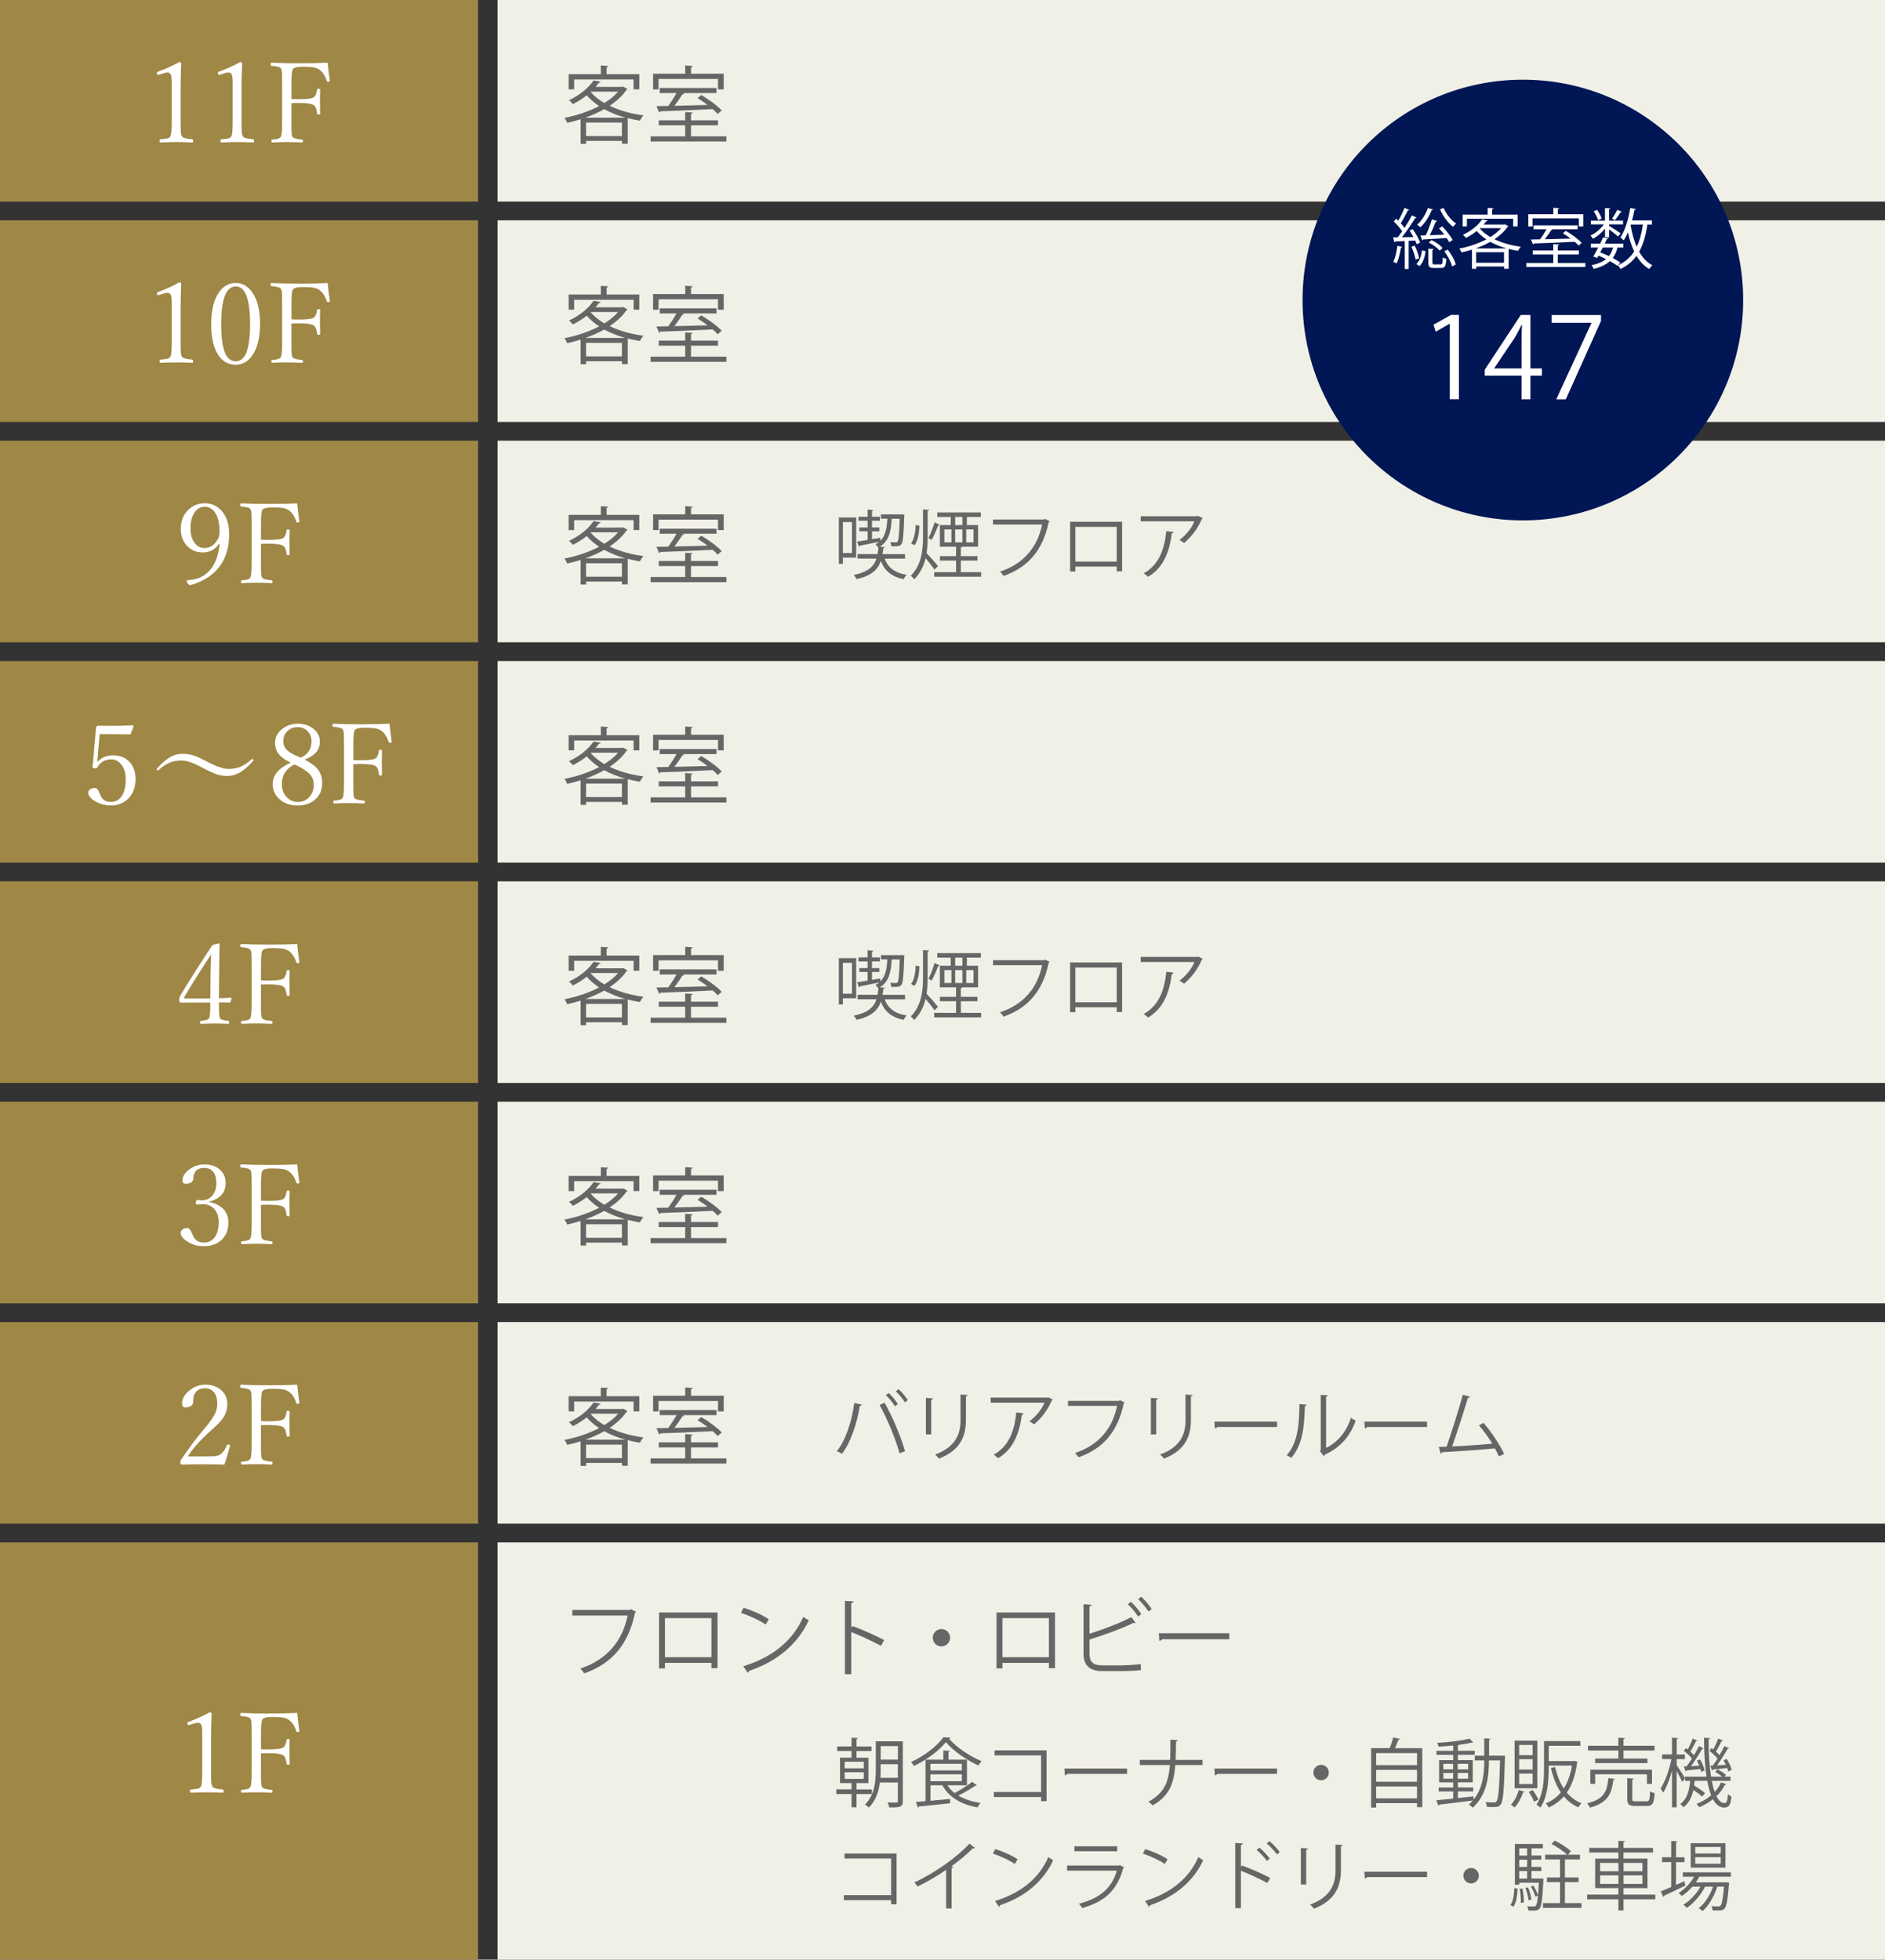 <?xml version="1.0" encoding="UTF-8"?><svg id="b" xmlns="http://www.w3.org/2000/svg" viewBox="0 0 402.15 418"><rect x="0" y="0" width="402.15" height="418" fill="#333333" stroke="none"/><defs><style>.d{fill:#f1f0e7;}.e{fill:#fff;}.f{fill:#001655;}.g{fill:#9f8745;}.h{fill:#666;}</style></defs><g id="c"><rect class="g" width="102" height="43"/><rect class="d" x="106.15" width="296" height="43"/><g><path class="e" d="M38.26,13.24c.26,0,.39,.1,.39,.3-.08,2.1-.12,3.82-.12,5.14v7.29c0,1.2,.02,1.99,.06,2.36,.04,.31,.12,.57,.23,.76,.17,.31,.9,.52,2.18,.61,.14,.02,.21,.13,.21,.35s-.05,.34-.16,.34c-1.42-.06-2.55-.09-3.39-.09-.73,0-1.88,.03-3.46,.09-.11,0-.16-.11-.16-.34s.08-.34,.23-.35c.77-.05,1.3-.13,1.59-.23,.23-.08,.39-.2,.49-.38,.2-.3,.29-1.34,.29-3.12v-8.43c0-.93-.09-1.51-.26-1.75-.16-.21-.38-.32-.68-.32-.21,0-.5,.06-.87,.18l-1.05,.33c-.2,0-.3-.16-.3-.48,0-.09,.09-.17,.27-.23,1.56-.56,3.06-1.24,4.5-2.04Z"/><path class="e" d="M51.26,13.24c.26,0,.39,.1,.39,.3-.08,2.1-.12,3.82-.12,5.14v7.29c0,1.2,.02,1.99,.06,2.36,.04,.31,.12,.57,.23,.76,.17,.31,.9,.52,2.18,.61,.14,.02,.21,.13,.21,.35s-.05,.34-.16,.34c-1.42-.06-2.55-.09-3.39-.09-.73,0-1.88,.03-3.46,.09-.11,0-.16-.11-.16-.34s.08-.34,.23-.35c.77-.05,1.3-.13,1.59-.23,.23-.08,.39-.2,.49-.38,.2-.3,.29-1.34,.29-3.12v-8.43c0-.93-.09-1.51-.26-1.75-.16-.21-.38-.32-.68-.32-.21,0-.5,.06-.87,.18l-1.05,.33c-.2,0-.3-.16-.3-.48,0-.09,.09-.17,.27-.23,1.56-.56,3.06-1.24,4.5-2.04Z"/><path class="e" d="M62.17,21.97v4.08c0,1.32,.02,2.14,.05,2.47,.02,.29,.09,.52,.19,.68,.2,.29,.86,.48,1.99,.57,.16,.02,.25,.12,.25,.3,0,.21-.08,.32-.25,.32-1.26-.06-2.34-.09-3.23-.09s-1.89,.03-3.02,.09c-.16,0-.25-.11-.25-.32,0-.19,.08-.29,.25-.3,.98-.05,1.56-.25,1.75-.57,.2-.36,.29-1.41,.29-3.15v-8.41c0-1.26-.02-2.06-.06-2.41-.03-.26-.1-.47-.2-.64-.2-.29-.87-.47-2-.55-.12-.02-.19-.11-.19-.28,0-.26,.06-.39,.19-.39,1.62,.08,3.65,.12,6.08,.12,2.23,0,4.2-.04,5.89-.12,.07,.83,.22,2.09,.46,3.8v.07c0,.14-.14,.21-.42,.21-.1,0-.18-.06-.22-.19-.34-1.05-.83-1.82-1.49-2.33-.35-.27-.79-.46-1.31-.56-.53-.09-1.32-.14-2.38-.14-1.16,0-1.86,.19-2.09,.57-.18,.29-.27,1.24-.27,2.85v3.47c.26,.02,.78,.04,1.56,.04,1.77,0,2.85-.14,3.23-.43,.36-.29,.58-.82,.66-1.59,.02-.14,.13-.21,.33-.21,.23,0,.34,.07,.34,.21-.03,1.05-.05,1.84-.05,2.36,0,.71,.02,1.61,.05,2.7,0,.16-.11,.23-.34,.23-.2,0-.31-.09-.33-.26-.08-.91-.31-1.49-.7-1.75-.47-.3-1.53-.46-3.19-.46-.55,0-1.07,.01-1.56,.04Z"/></g><g><path class="h" d="M132.99,18.48l.9,.54c-.05,.07-.14,.13-.23,.14-.88,1.3-2.14,2.43-3.6,3.4,2.09,1.01,4.59,1.71,7.22,2.05-.27,.27-.59,.79-.77,1.13-.88-.14-1.73-.32-2.58-.54v5.46h-1.24v-.61h-7.65v.63h-1.17v-5.24c-.95,.29-1.93,.56-2.86,.76-.11-.31-.38-.81-.59-1.06,2.47-.47,5.13-1.33,7.4-2.52-1.01-.67-1.91-1.42-2.65-2.29-.85,.68-1.84,1.33-2.97,1.89-.18-.27-.54-.67-.83-.85,2.52-1.15,4.32-2.79,5.26-4.21l1.51,.25c-.02,.14-.14,.22-.36,.23-.22,.29-.45,.59-.72,.9h5.71l.23-.07Zm-10.5-1.53v2.11h-1.17v-3.24h6.86v-1.85l1.6,.11c-.02,.13-.13,.22-.36,.23v1.51h6.97v3.24h-1.22v-2.11h-12.68Zm10.93,8.14c-1.62-.45-3.15-1.06-4.52-1.8-1.24,.7-2.61,1.3-4,1.8h8.52Zm-8.39,3.93h7.65v-2.88h-7.65v2.88Zm1.04-9.47l-.05,.05c.74,.9,1.75,1.69,2.9,2.38,1.17-.72,2.18-1.53,2.95-2.43h-5.8Z"/><path class="h" d="M147.43,29.08h7.54v1.1h-16.17v-1.1h7.38v-2.34h-5.64v-1.08h5.64v-1.76l1.6,.11c-.02,.13-.13,.22-.36,.23v1.42h5.76v1.08h-5.76v2.34Zm-6.93-12.24v2.23h-1.17v-3.35h6.86v-1.76l1.6,.11c-.02,.13-.13,.22-.36,.23v1.42h6.97v3.35h-1.22v-2.23h-12.68Zm12.62,7.47c-.27-.32-.65-.67-1.08-1.04-4.05,.22-8.35,.38-11.16,.47-.04,.14-.13,.23-.25,.25l-.58-1.35c.74,0,1.58-.02,2.52-.04,.59-.81,1.28-1.87,1.76-2.75h-3.58v-1.08h12.12v1.08h-7.26l.34,.13c-.04,.09-.18,.14-.36,.14-.45,.72-1.1,1.66-1.71,2.45,2.16-.05,4.65-.11,7.06-.18-.68-.54-1.44-1.04-2.12-1.46l.79-.67c1.57,.92,3.44,2.29,4.36,3.29l-.85,.76Z"/></g><rect class="g" y="47" width="102" height="43"/><rect class="d" x="106.15" y="47" width="296" height="43"/><g><path class="e" d="M38.26,60.24c.26,0,.39,.1,.39,.3-.08,2.1-.12,3.82-.12,5.14v7.29c0,1.2,.02,1.99,.06,2.36,.04,.31,.12,.57,.23,.76,.17,.31,.9,.52,2.18,.61,.14,.02,.21,.13,.21,.35s-.05,.34-.16,.34c-1.42-.06-2.55-.09-3.39-.09-.73,0-1.88,.03-3.46,.09-.11,0-.16-.11-.16-.34s.08-.34,.23-.35c.77-.05,1.3-.13,1.59-.23,.23-.08,.39-.2,.49-.38,.2-.3,.29-1.34,.29-3.12v-8.43c0-.93-.09-1.51-.26-1.75-.16-.21-.38-.32-.68-.32-.21,0-.5,.06-.87,.18l-1.05,.33c-.2,0-.3-.16-.3-.48,0-.09,.09-.17,.27-.23,1.56-.56,3.06-1.24,4.5-2.04Z"/><path class="e" d="M50.3,60.36c1.57,0,2.84,.82,3.8,2.45,.92,1.55,1.38,3.63,1.38,6.23,0,2.98-.57,5.27-1.7,6.84-.92,1.28-2.08,1.92-3.48,1.92-1.72,0-3.04-.82-3.97-2.46-.84-1.5-1.27-3.55-1.27-6.15,0-3.05,.58-5.37,1.73-6.95,.93-1.26,2.1-1.89,3.5-1.89Zm0,.74c-2.07,0-3.11,2.67-3.11,8.02,0,3.02,.31,5.16,.94,6.42,.5,1.02,1.22,1.52,2.17,1.52,1.05,0,1.83-.67,2.32-2,.48-1.3,.73-3.29,.73-5.94,0-5.34-1.02-8.02-3.05-8.02Z"/><path class="e" d="M62.17,68.97v4.08c0,1.32,.02,2.14,.05,2.47,.02,.29,.09,.52,.19,.68,.2,.29,.86,.48,1.99,.57,.16,.02,.25,.12,.25,.3,0,.21-.08,.32-.25,.32-1.26-.06-2.34-.09-3.23-.09s-1.89,.03-3.02,.09c-.16,0-.25-.11-.25-.32,0-.19,.08-.29,.25-.3,.98-.05,1.56-.25,1.75-.57,.2-.36,.29-1.41,.29-3.15v-8.41c0-1.26-.02-2.06-.06-2.41-.03-.26-.1-.47-.2-.64-.2-.29-.87-.47-2-.55-.12-.02-.19-.11-.19-.28,0-.26,.06-.39,.19-.39,1.62,.08,3.65,.12,6.08,.12,2.23,0,4.2-.04,5.89-.12,.07,.83,.22,2.09,.46,3.8v.07c0,.14-.14,.21-.42,.21-.1,0-.18-.06-.22-.19-.34-1.05-.83-1.82-1.49-2.33-.35-.27-.79-.46-1.31-.56-.53-.09-1.32-.14-2.38-.14-1.16,0-1.86,.19-2.09,.57-.18,.29-.27,1.24-.27,2.85v3.47c.26,.02,.78,.04,1.56,.04,1.77,0,2.85-.14,3.23-.43,.36-.29,.58-.82,.66-1.59,.02-.14,.13-.21,.33-.21,.23,0,.34,.07,.34,.21-.03,1.05-.05,1.84-.05,2.36,0,.71,.02,1.61,.05,2.7,0,.16-.11,.23-.34,.23-.2,0-.31-.09-.33-.26-.08-.91-.31-1.49-.7-1.75-.47-.3-1.53-.46-3.19-.46-.55,0-1.07,.01-1.56,.04Z"/></g><g><path class="h" d="M132.99,65.48l.9,.54c-.05,.07-.14,.13-.23,.14-.88,1.3-2.14,2.43-3.6,3.4,2.09,1.01,4.59,1.71,7.22,2.05-.27,.27-.59,.79-.77,1.13-.88-.14-1.73-.32-2.58-.54v5.46h-1.24v-.61h-7.65v.63h-1.17v-5.24c-.95,.29-1.93,.56-2.86,.76-.11-.31-.38-.81-.59-1.06,2.47-.47,5.13-1.33,7.4-2.52-1.01-.67-1.91-1.42-2.65-2.29-.85,.68-1.84,1.33-2.97,1.89-.18-.27-.54-.67-.83-.85,2.52-1.15,4.32-2.79,5.26-4.21l1.51,.25c-.02,.14-.14,.22-.36,.23-.22,.29-.45,.59-.72,.9h5.71l.23-.07Zm-10.5-1.53v2.11h-1.17v-3.24h6.86v-1.85l1.6,.11c-.02,.13-.13,.22-.36,.23v1.51h6.97v3.24h-1.22v-2.11h-12.68Zm10.93,8.14c-1.62-.45-3.15-1.06-4.52-1.8-1.24,.7-2.61,1.3-4,1.8h8.52Zm-8.39,3.93h7.65v-2.88h-7.65v2.88Zm1.04-9.47l-.05,.05c.74,.9,1.75,1.69,2.9,2.38,1.17-.72,2.18-1.53,2.95-2.43h-5.8Z"/><path class="h" d="M147.43,76.08h7.54v1.1h-16.17v-1.1h7.38v-2.34h-5.64v-1.08h5.64v-1.76l1.6,.11c-.02,.13-.13,.22-.36,.23v1.42h5.76v1.08h-5.76v2.34Zm-6.93-12.24v2.23h-1.17v-3.35h6.86v-1.76l1.6,.11c-.02,.13-.13,.22-.36,.23v1.42h6.97v3.35h-1.22v-2.23h-12.68Zm12.62,7.47c-.27-.32-.65-.67-1.08-1.04-4.05,.22-8.35,.38-11.16,.47-.04,.14-.13,.23-.25,.25l-.58-1.35c.74,0,1.58-.02,2.52-.04,.59-.81,1.28-1.87,1.76-2.75h-3.58v-1.08h12.12v1.08h-7.26l.34,.13c-.04,.09-.18,.14-.36,.14-.45,.72-1.1,1.66-1.71,2.45,2.16-.05,4.65-.11,7.06-.18-.68-.54-1.44-1.04-2.12-1.46l.79-.67c1.57,.92,3.44,2.29,4.36,3.29l-.85,.76Z"/></g><rect class="g" y="94" width="102" height="43"/><rect class="d" x="106.15" y="94" width="296" height="43"/><g><path class="e" d="M46.69,116.04c-.84,1.2-1.97,1.8-3.41,1.8s-2.67-.54-3.56-1.61c-.77-.92-1.16-2.07-1.16-3.43,0-1.7,.56-3.07,1.68-4.11,.95-.89,2.09-1.34,3.43-1.34,1.61,0,2.9,.65,3.88,1.95,.89,1.18,1.34,2.71,1.34,4.61,0,4.19-1.53,7.28-4.58,9.27-1.14,.73-2.37,1.27-3.68,1.63-.23,0-.44-.14-.64-.43-.09-.14-.14-.28-.14-.41,0-.16,.1-.23,.29-.23,1.27-.08,2.3-.36,3.09-.84,1.1-.67,1.95-1.59,2.53-2.74,.55-1.07,.91-2.42,1.09-4.05l-.15-.05Zm-3.02-7.95c-.92,0-1.67,.45-2.24,1.35-.52,.83-.79,1.9-.79,3.21,0,1.41,.32,2.5,.97,3.28,.55,.65,1.23,.97,2.05,.97,1.2,0,2.16-.67,2.88-2.02,.2-.37,.29-.88,.29-1.54,0-1.84-.36-3.23-1.07-4.17-.55-.73-1.26-1.09-2.11-1.09Z"/><path class="e" d="M55.67,115.97v4.08c0,1.32,.02,2.14,.05,2.47,.02,.29,.09,.52,.19,.68,.2,.29,.86,.48,1.99,.57,.16,.02,.25,.12,.25,.3,0,.21-.08,.32-.25,.32-1.26-.06-2.34-.09-3.23-.09s-1.89,.03-3.02,.09c-.16,0-.25-.11-.25-.32,0-.19,.08-.29,.25-.3,.98-.05,1.56-.25,1.75-.57,.2-.36,.29-1.41,.29-3.15v-8.41c0-1.26-.02-2.06-.06-2.41-.03-.26-.1-.47-.2-.64-.2-.29-.87-.47-2-.55-.12-.02-.19-.11-.19-.28,0-.26,.06-.39,.19-.39,1.62,.08,3.65,.12,6.08,.12,2.23,0,4.2-.04,5.89-.12,.07,.83,.22,2.09,.46,3.8v.07c0,.14-.14,.21-.42,.21-.1,0-.18-.06-.22-.19-.34-1.05-.83-1.82-1.49-2.33-.35-.27-.79-.46-1.31-.56-.53-.09-1.32-.14-2.38-.14-1.16,0-1.86,.19-2.09,.57-.18,.29-.27,1.24-.27,2.85v3.47c.26,.02,.78,.04,1.56,.04,1.77,0,2.85-.14,3.23-.43,.36-.29,.58-.82,.66-1.59,.02-.14,.13-.21,.33-.21,.23,0,.34,.07,.34,.21-.03,1.05-.05,1.84-.05,2.36,0,.71,.02,1.61,.05,2.7,0,.16-.11,.23-.34,.23-.2,0-.31-.09-.33-.26-.08-.91-.31-1.49-.7-1.75-.47-.3-1.53-.46-3.19-.46-.55,0-1.07,.01-1.56,.04Z"/></g><g><path class="h" d="M132.99,112.48l.9,.54c-.05,.07-.14,.13-.23,.14-.88,1.3-2.14,2.43-3.6,3.4,2.09,1.01,4.59,1.71,7.22,2.05-.27,.27-.59,.79-.77,1.13-.88-.14-1.73-.32-2.58-.54v5.46h-1.24v-.61h-7.65v.63h-1.17v-5.24c-.95,.29-1.93,.56-2.86,.76-.11-.31-.38-.81-.59-1.06,2.47-.47,5.13-1.33,7.4-2.52-1.01-.67-1.91-1.42-2.65-2.29-.85,.68-1.84,1.33-2.97,1.89-.18-.27-.54-.67-.83-.85,2.52-1.15,4.32-2.79,5.26-4.21l1.51,.25c-.02,.14-.14,.22-.36,.23-.22,.29-.45,.59-.72,.9h5.71l.23-.07Zm-10.5-1.53v2.11h-1.17v-3.24h6.86v-1.85l1.6,.11c-.02,.13-.13,.22-.36,.23v1.51h6.97v3.24h-1.22v-2.11h-12.68Zm10.93,8.14c-1.62-.45-3.15-1.06-4.52-1.8-1.24,.7-2.61,1.3-4,1.8h8.52Zm-8.39,3.93h7.65v-2.88h-7.65v2.88Zm1.04-9.47l-.05,.05c.74,.9,1.75,1.69,2.9,2.38,1.17-.72,2.18-1.53,2.95-2.43h-5.8Z"/><path class="h" d="M147.43,123.08h7.54v1.1h-16.17v-1.1h7.38v-2.34h-5.64v-1.08h5.64v-1.76l1.6,.11c-.02,.13-.13,.22-.36,.23v1.42h5.76v1.08h-5.76v2.34Zm-6.93-12.24v2.23h-1.17v-3.35h6.86v-1.76l1.6,.11c-.02,.13-.13,.22-.36,.23v1.42h6.97v3.35h-1.22v-2.23h-12.68Zm12.62,7.47c-.27-.32-.65-.67-1.08-1.04-4.05,.22-8.35,.38-11.16,.47-.04,.14-.13,.23-.25,.25l-.58-1.35c.74,0,1.58-.02,2.52-.04,.59-.81,1.28-1.87,1.76-2.75h-3.58v-1.08h12.12v1.08h-7.26l.34,.13c-.04,.09-.18,.14-.36,.14-.45,.72-1.1,1.66-1.71,2.45,2.16-.05,4.65-.11,7.06-.18-.68-.54-1.44-1.04-2.12-1.46l.79-.67c1.57,.92,3.44,2.29,4.36,3.29l-.85,.76Z"/></g><g><path class="h" d="M182.65,118.94h-2.83v1.33h-.86v-9.89h3.7v8.56Zm-.88-7.57h-1.95v6.59h1.95v-6.59Zm11.33,7.79h-4.35c.67,1.9,2.18,3.06,4.67,3.44-.22,.24-.51,.66-.66,.94-2.54-.53-4.05-1.78-4.83-3.87-.66,1.86-2.03,3.14-5.2,3.87-.1-.27-.37-.67-.58-.9,2.99-.62,4.26-1.74,4.83-3.49h-4.02v-.96h4.26c.08-.43,.14-.91,.19-1.42l-.05,.03c-.11-.21-.38-.54-.59-.7,.3-.16,.58-.34,.82-.54-1.55,.32-3.11,.64-4.11,.83-.02,.11-.1,.19-.21,.22l-.42-1.09c.62-.08,1.39-.21,2.24-.35v-1.84h-1.76v-.83h1.76v-1.42h-1.94v-.86h1.94v-1.52l1.23,.1c-.02,.1-.1,.18-.29,.19v1.23h1.7v.86h-1.7v1.42h1.58v.83h-1.58v1.68l1.76-.3,.03,.64c1.07-1.06,1.38-2.62,1.49-4.71h-1.36v-.91h4.45l.53,.05c0,.1-.02,.21-.02,.34-.14,4.13-.27,5.54-.62,5.97-.29,.37-.56,.46-2.13,.42-.02-.27-.11-.66-.24-.88,.51,.05,.96,.05,1.17,.05,.18,0,.3-.02,.4-.18,.22-.3,.35-1.5,.46-4.85h-1.71c-.14,2.69-.58,4.74-2.53,5.95l1.07,.1c-.02,.11-.13,.19-.32,.22-.05,.45-.1,.88-.18,1.28h4.8v.96Z"/><path class="h" d="M197.91,114.22c0,1.26-.05,2.51-.22,3.75,.59,.61,2.06,2.32,2.42,2.77l-.75,.78c-.35-.56-1.22-1.66-1.89-2.45-.38,1.62-1.1,3.15-2.42,4.5-.16-.22-.5-.59-.74-.75,2.35-2.42,2.61-5.55,2.61-8.6v-5.55c.77,.06,1.04,.06,1.31,.08-.02,.11-.11,.19-.32,.22v5.25Zm-3.55,1.68c.66-.85,.94-2.43,.99-3.92l.8,.13c-.03,1.54-.3,3.2-1.04,4.19l-.75-.4Zm6.13-3.97c-.05,.08-.18,.13-.34,.13-.32,.9-.91,2.24-1.38,3.09-.02-.02-.69-.37-.69-.37,.45-.88,1.01-2.35,1.3-3.36l1.1,.51Zm4.51,10.12h4.32v.96h-10.02v-.96h4.67v-2.48h-3.44v-.94h3.44v-2.02h-3.46v-4.61h2.32v-1.73h-2.88v-.96h9.3v.96h-2.98v1.73h2.4v4.61h-3.38c-.05,.08-.14,.13-.3,.16v1.86h3.54v.94h-3.54v2.48Zm-3.52-9.12v2.75h1.5v-2.75h-1.5Zm2.3-2.66v1.73h1.54v-1.73h-1.54Zm1.54,2.66h-1.54v2.75h1.54v-2.75Zm2.37,2.75v-2.75h-1.55v2.75h1.55Z"/><path class="h" d="M223.95,111.16c-.05,.08-.11,.14-.21,.18-1.27,6.07-4.4,9.67-9.64,11.51-.18-.27-.53-.7-.74-.93,4.96-1.62,8-5.19,8.96-10.04h-10.47v-1.07h10.88l.22-.14,.98,.5Z"/><path class="h" d="M239.39,111.31v10.56h-1.15v-1.01h-8.82v1.04h-1.12v-10.6h11.09Zm-1.15,8.48v-7.41h-8.82v7.41h8.82Z"/><path class="h" d="M256.61,110.57c-.03,.06-.13,.11-.21,.14-.87,2.05-2.24,3.83-3.79,5.12-.24-.21-.69-.5-.98-.66,1.47-1.07,2.66-2.63,3.19-3.97h-11.46v-1.09h12.07l.18-.08,1.01,.53Zm-6.24,2.91c-.02,.13-.16,.24-.37,.27-.46,3.78-1.76,7.38-5.06,9.28-.22-.19-.64-.56-.94-.74,3.26-1.79,4.43-5.14,4.82-9l1.55,.18Z"/></g><rect class="g" y="188" width="102" height="43"/><rect class="d" x="106.15" y="188" width="296" height="43"/><g><path class="e" d="M46.72,213.83v1.49c0,.93,.07,1.55,.21,1.86,.17,.3,.77,.5,1.78,.57,.12,.02,.19,.12,.19,.33s-.06,.32-.19,.32c-1.1-.06-2.06-.09-2.88-.09s-1.8,.03-2.93,.09c-.16,0-.23-.11-.23-.32,0-.2,.08-.3,.23-.33,.95-.09,1.51-.25,1.66-.48,.2-.34,.3-1.12,.3-2.37v-1.05h-4.22l-2.09,.02c-.21,0-.32-.21-.32-.62,0-.31,.09-.63,.27-.96,1.96-3.23,4.23-6.79,6.81-10.7l1.37-.35c.11,0,.16,.07,.16,.21l-.09,6.01-.05,5.47c.8,0,1.64-.04,2.54-.12,.11,0,.16,.05,.16,.14l-.21,.77c-.02,.09-.09,.14-.21,.14-.47-.03-1.23-.05-2.29-.05Zm-1.85-.87l.05-5.06c.02-1.32,.06-2.75,.11-4.3-2.44,3.7-4.33,6.7-5.67,9-.06,.13-.09,.21-.09,.25,0,.08,.11,.12,.32,.12h5.3Z"/><path class="e" d="M55.67,209.97v4.08c0,1.32,.02,2.14,.05,2.47,.02,.29,.09,.52,.19,.68,.2,.29,.86,.48,1.99,.57,.16,.02,.25,.12,.25,.3,0,.21-.08,.32-.25,.32-1.26-.06-2.34-.09-3.23-.09s-1.89,.03-3.02,.09c-.16,0-.25-.11-.25-.32,0-.19,.08-.29,.25-.3,.98-.05,1.56-.25,1.75-.57,.2-.36,.29-1.41,.29-3.15v-8.41c0-1.26-.02-2.06-.06-2.41-.03-.26-.1-.47-.2-.64-.2-.29-.87-.47-2-.55-.12-.02-.19-.11-.19-.28,0-.26,.06-.39,.19-.39,1.62,.08,3.65,.12,6.08,.12,2.23,0,4.2-.04,5.89-.12,.07,.83,.22,2.09,.46,3.8v.07c0,.14-.14,.21-.42,.21-.1,0-.18-.06-.22-.19-.34-1.05-.83-1.82-1.49-2.33-.35-.27-.79-.46-1.31-.56-.53-.09-1.32-.14-2.38-.14-1.16,0-1.86,.19-2.09,.57-.18,.29-.27,1.24-.27,2.85v3.47c.26,.02,.78,.04,1.56,.04,1.77,0,2.85-.14,3.23-.43,.36-.29,.58-.82,.66-1.59,.02-.14,.13-.21,.33-.21,.23,0,.34,.07,.34,.21-.03,1.05-.05,1.84-.05,2.36,0,.71,.02,1.61,.05,2.7,0,.16-.11,.23-.34,.23-.2,0-.31-.09-.33-.26-.08-.91-.31-1.49-.7-1.75-.47-.3-1.53-.46-3.19-.46-.55,0-1.07,.01-1.56,.04Z"/></g><g><path class="h" d="M132.99,206.48l.9,.54c-.05,.07-.14,.13-.23,.14-.88,1.3-2.14,2.43-3.6,3.4,2.09,1.01,4.59,1.71,7.22,2.05-.27,.27-.59,.79-.77,1.13-.88-.14-1.73-.32-2.58-.54v5.46h-1.24v-.61h-7.65v.63h-1.17v-5.24c-.95,.29-1.93,.56-2.86,.76-.11-.31-.38-.81-.59-1.06,2.47-.47,5.13-1.33,7.4-2.52-1.01-.67-1.91-1.42-2.65-2.29-.85,.68-1.84,1.33-2.97,1.89-.18-.27-.54-.67-.83-.85,2.52-1.15,4.32-2.79,5.26-4.21l1.51,.25c-.02,.14-.14,.22-.36,.23-.22,.29-.45,.59-.72,.9h5.71l.23-.07Zm-10.5-1.53v2.11h-1.17v-3.24h6.86v-1.85l1.6,.11c-.02,.13-.13,.22-.36,.23v1.51h6.97v3.24h-1.22v-2.11h-12.68Zm10.93,8.14c-1.62-.45-3.15-1.06-4.52-1.8-1.24,.7-2.61,1.3-4,1.8h8.52Zm-8.39,3.93h7.65v-2.88h-7.65v2.88Zm1.04-9.47l-.05,.05c.74,.9,1.75,1.69,2.9,2.38,1.17-.72,2.18-1.53,2.95-2.43h-5.8Z"/><path class="h" d="M147.43,217.08h7.54v1.1h-16.17v-1.1h7.38v-2.34h-5.64v-1.08h5.64v-1.76l1.6,.11c-.02,.13-.13,.22-.36,.23v1.42h5.76v1.08h-5.76v2.34Zm-6.93-12.24v2.23h-1.17v-3.35h6.86v-1.76l1.6,.11c-.02,.13-.13,.22-.36,.23v1.42h6.97v3.35h-1.22v-2.23h-12.68Zm12.62,7.47c-.27-.32-.65-.67-1.08-1.04-4.05,.22-8.35,.38-11.16,.47-.04,.14-.13,.23-.25,.25l-.58-1.35c.74,0,1.58-.02,2.52-.04,.59-.81,1.28-1.87,1.76-2.75h-3.58v-1.08h12.12v1.08h-7.26l.34,.13c-.04,.09-.18,.14-.36,.14-.45,.72-1.1,1.66-1.71,2.45,2.16-.05,4.65-.11,7.06-.18-.68-.54-1.44-1.04-2.12-1.46l.79-.67c1.57,.92,3.44,2.29,4.36,3.29l-.85,.76Z"/></g><g><path class="h" d="M182.65,212.94h-2.83v1.33h-.86v-9.89h3.7v8.56Zm-.88-7.57h-1.95v6.59h1.95v-6.59Zm11.33,7.79h-4.35c.67,1.9,2.18,3.06,4.67,3.44-.22,.24-.51,.66-.66,.94-2.54-.53-4.05-1.78-4.83-3.87-.66,1.86-2.03,3.14-5.2,3.87-.1-.27-.37-.67-.58-.9,2.99-.62,4.26-1.74,4.83-3.49h-4.02v-.96h4.26c.08-.43,.14-.91,.19-1.42l-.05,.03c-.11-.21-.38-.54-.59-.7,.3-.16,.58-.34,.82-.54-1.55,.32-3.11,.64-4.11,.83-.02,.11-.1,.19-.21,.22l-.42-1.09c.62-.08,1.39-.21,2.24-.35v-1.84h-1.76v-.83h1.76v-1.42h-1.94v-.86h1.94v-1.52l1.23,.1c-.02,.1-.1,.18-.29,.19v1.23h1.7v.86h-1.7v1.42h1.58v.83h-1.58v1.68l1.76-.3,.03,.64c1.07-1.06,1.38-2.62,1.49-4.71h-1.36v-.91h4.45l.53,.05c0,.1-.02,.21-.02,.34-.14,4.13-.27,5.54-.62,5.97-.29,.37-.56,.46-2.13,.42-.02-.27-.11-.66-.24-.88,.51,.05,.96,.05,1.17,.05,.18,0,.3-.02,.4-.18,.22-.3,.35-1.5,.46-4.85h-1.71c-.14,2.69-.58,4.74-2.53,5.95l1.07,.1c-.02,.11-.13,.19-.32,.22-.05,.45-.1,.88-.18,1.28h4.8v.96Z"/><path class="h" d="M197.91,208.22c0,1.26-.05,2.51-.22,3.75,.59,.61,2.06,2.32,2.42,2.77l-.75,.78c-.35-.56-1.22-1.66-1.89-2.45-.38,1.62-1.1,3.15-2.42,4.5-.16-.22-.5-.59-.74-.75,2.35-2.42,2.61-5.55,2.61-8.6v-5.55c.77,.06,1.04,.06,1.31,.08-.02,.11-.11,.19-.32,.22v5.25Zm-3.55,1.68c.66-.85,.94-2.43,.99-3.92l.8,.13c-.03,1.54-.3,3.2-1.04,4.19l-.75-.4Zm6.13-3.97c-.05,.08-.18,.13-.34,.13-.32,.9-.91,2.24-1.38,3.09-.02-.02-.69-.37-.69-.37,.45-.88,1.01-2.35,1.3-3.36l1.1,.51Zm4.51,10.12h4.32v.96h-10.02v-.96h4.67v-2.48h-3.44v-.94h3.44v-2.02h-3.46v-4.61h2.32v-1.73h-2.88v-.96h9.3v.96h-2.98v1.73h2.4v4.61h-3.38c-.05,.08-.14,.13-.3,.16v1.86h3.54v.94h-3.54v2.48Zm-3.52-9.12v2.75h1.5v-2.75h-1.5Zm2.3-2.66v1.73h1.54v-1.73h-1.54Zm1.54,2.66h-1.54v2.75h1.54v-2.75Zm2.37,2.75v-2.75h-1.55v2.75h1.55Z"/><path class="h" d="M223.95,205.16c-.05,.08-.11,.14-.21,.18-1.27,6.07-4.4,9.67-9.64,11.51-.18-.27-.53-.7-.74-.93,4.96-1.62,8-5.19,8.96-10.04h-10.47v-1.07h10.88l.22-.14,.98,.5Z"/><path class="h" d="M239.39,205.31v10.56h-1.15v-1.01h-8.82v1.04h-1.12v-10.6h11.09Zm-1.15,8.48v-7.41h-8.82v7.41h8.82Z"/><path class="h" d="M256.61,204.57c-.03,.06-.13,.11-.21,.14-.87,2.05-2.24,3.83-3.79,5.12-.24-.21-.69-.5-.98-.66,1.47-1.07,2.66-2.63,3.19-3.97h-11.46v-1.09h12.07l.18-.08,1.01,.53Zm-6.24,2.91c-.02,.13-.16,.24-.37,.27-.46,3.78-1.76,7.38-5.06,9.28-.22-.19-.64-.56-.94-.74,3.26-1.79,4.43-5.14,4.82-9l1.55,.18Z"/></g><rect class="g" y="282" width="102" height="43"/><rect class="d" x="106.15" y="282" width="296" height="43"/><g><path class="e" d="M47.86,312.4c-1.52-.05-3.05-.07-4.58-.07s-3.01,.02-4.51,.07c-.2,0-.29-.15-.29-.46,0-.23,.05-.43,.16-.6,1.61-2.37,3.11-4.39,4.51-6.07l.46-.53c1.16-1.37,1.93-2.47,2.31-3.3,.29-.63,.43-1.32,.43-2.05,0-1.12-.28-1.98-.83-2.57-.45-.48-1.04-.71-1.76-.71-1.09,0-1.86,.44-2.31,1.32-.16,.34-.23,.9-.23,1.7,0,.32-.18,.59-.55,.8-.3,.19-.67,.28-1.09,.28-.49,0-.74-.28-.74-.84,0-1.02,.55-1.96,1.65-2.84,.99-.78,2.08-1.17,3.27-1.17,1.45,0,2.62,.41,3.52,1.24,.8,.75,1.21,1.71,1.21,2.88,0,1.03-.23,1.91-.68,2.65-.42,.7-1.2,1.55-2.32,2.57l-.74,.67c-2.1,1.89-3.66,3.65-4.66,5.29h3.98c1.05,0,1.79-.04,2.19-.13,.33-.06,.61-.19,.86-.38,.48-.35,.91-.98,1.3-1.88,.05-.11,.11-.16,.19-.16,.11,0,.21,.03,.32,.08,.09,.05,.14,.1,.14,.15l-.02,.13c-.39,1.48-.78,2.79-1.17,3.93Z"/><path class="e" d="M55.67,303.97v4.08c0,1.32,.02,2.14,.05,2.47,.02,.29,.09,.52,.19,.68,.2,.29,.86,.48,1.99,.57,.16,.02,.25,.12,.25,.3,0,.21-.08,.32-.25,.32-1.26-.06-2.34-.09-3.23-.09s-1.89,.03-3.02,.09c-.16,0-.25-.11-.25-.32,0-.19,.08-.29,.25-.3,.98-.05,1.56-.25,1.75-.57,.2-.36,.29-1.41,.29-3.15v-8.41c0-1.26-.02-2.06-.06-2.41-.03-.26-.1-.47-.2-.64-.2-.29-.87-.47-2-.55-.12-.02-.19-.11-.19-.28,0-.26,.06-.39,.19-.39,1.62,.08,3.65,.12,6.08,.12,2.23,0,4.2-.04,5.89-.12,.07,.83,.22,2.09,.46,3.8v.07c0,.14-.14,.21-.42,.21-.1,0-.18-.06-.22-.19-.34-1.05-.83-1.82-1.49-2.33-.35-.27-.79-.46-1.31-.56-.53-.09-1.32-.14-2.38-.14-1.16,0-1.86,.19-2.09,.57-.18,.29-.27,1.24-.27,2.85v3.47c.26,.02,.78,.04,1.56,.04,1.77,0,2.85-.14,3.23-.43,.36-.29,.58-.82,.66-1.59,.02-.14,.13-.21,.33-.21,.23,0,.34,.07,.34,.21-.03,1.05-.05,1.84-.05,2.36,0,.71,.02,1.61,.05,2.7,0,.16-.11,.23-.34,.23-.2,0-.31-.09-.33-.26-.08-.91-.31-1.49-.7-1.75-.47-.3-1.53-.46-3.19-.46-.55,0-1.07,.01-1.56,.04Z"/></g><g><path class="h" d="M132.99,300.48l.9,.54c-.05,.07-.14,.13-.23,.14-.88,1.3-2.14,2.43-3.6,3.4,2.09,1.01,4.59,1.71,7.22,2.05-.27,.27-.59,.79-.77,1.13-.88-.14-1.73-.32-2.58-.54v5.46h-1.24v-.61h-7.65v.63h-1.17v-5.24c-.95,.29-1.93,.56-2.86,.76-.11-.31-.38-.81-.59-1.06,2.47-.47,5.13-1.33,7.4-2.52-1.01-.67-1.91-1.42-2.65-2.29-.85,.68-1.84,1.33-2.97,1.89-.18-.27-.54-.67-.83-.85,2.52-1.15,4.32-2.79,5.26-4.21l1.51,.25c-.02,.14-.14,.22-.36,.23-.22,.29-.45,.59-.72,.9h5.71l.23-.07Zm-10.5-1.53v2.11h-1.17v-3.24h6.86v-1.85l1.6,.11c-.02,.13-.13,.22-.36,.23v1.51h6.97v3.24h-1.22v-2.11h-12.68Zm10.93,8.14c-1.62-.45-3.15-1.06-4.52-1.8-1.24,.7-2.61,1.3-4,1.8h8.52Zm-8.39,3.93h7.65v-2.88h-7.65v2.88Zm1.04-9.47l-.05,.05c.74,.9,1.75,1.69,2.9,2.38,1.17-.72,2.18-1.53,2.95-2.43h-5.8Z"/><path class="h" d="M147.43,311.08h7.54v1.1h-16.17v-1.1h7.38v-2.34h-5.64v-1.08h5.64v-1.76l1.6,.11c-.02,.13-.13,.22-.36,.23v1.42h5.76v1.08h-5.76v2.34Zm-6.93-12.24v2.23h-1.17v-3.35h6.86v-1.76l1.6,.11c-.02,.13-.13,.22-.36,.23v1.42h6.97v3.35h-1.22v-2.23h-12.68Zm12.62,7.47c-.27-.32-.65-.67-1.08-1.04-4.05,.22-8.35,.38-11.16,.47-.04,.14-.13,.23-.25,.25l-.58-1.35c.74,0,1.58-.02,2.52-.04,.59-.81,1.28-1.87,1.76-2.75h-3.58v-1.08h12.12v1.08h-7.26l.34,.13c-.04,.09-.18,.14-.36,.14-.45,.72-1.1,1.66-1.71,2.45,2.16-.05,4.65-.11,7.06-.18-.68-.54-1.44-1.04-2.12-1.46l.79-.67c1.57,.92,3.44,2.29,4.36,3.29l-.85,.76Z"/></g><g><path class="h" d="M183.87,299.61c-.05,.13-.18,.22-.42,.24-.64,3.84-1.97,7.89-3.84,10.26-.29-.22-.72-.43-1.07-.58,1.79-2.18,3.2-6.24,3.71-10.26l1.62,.34Zm8.05,10.4c-.75-2.8-2.61-7.35-4.26-10.31l1.04-.5c1.68,2.87,3.55,7.38,4.38,10.34l-1.17,.46Zm-2.32-12.87c.74,.66,1.52,1.65,1.95,2.37l-.61,.45c-.45-.72-1.28-1.76-1.95-2.37l.61-.45Zm2.11-.83c.72,.67,1.52,1.63,1.97,2.35l-.62,.46c-.45-.72-1.28-1.74-1.95-2.35l.61-.46Z"/><path class="h" d="M197.53,305.96v-7.78l1.52,.1c-.02,.14-.13,.26-.38,.29v7.4h-1.14Zm8.92-8.4c-.02,.16-.13,.24-.38,.27v5.09c0,3.36-1.15,6.43-5.75,8.21-.16-.24-.56-.66-.83-.86,4.43-1.65,5.43-4.39,5.43-7.35v-5.46l1.54,.1Z"/><path class="h" d="M224.61,298.57c-.03,.06-.13,.11-.21,.14-.87,2.05-2.24,3.83-3.79,5.12-.24-.21-.69-.5-.98-.66,1.47-1.07,2.66-2.63,3.19-3.97h-11.46v-1.09h12.07l.18-.08,1.01,.53Zm-6.24,2.91c-.02,.13-.16,.24-.37,.27-.46,3.78-1.76,7.38-5.06,9.28-.22-.19-.64-.56-.94-.74,3.26-1.79,4.43-5.14,4.82-9l1.55,.18Z"/><path class="h" d="M239.95,299.16c-.05,.08-.11,.14-.21,.18-1.27,6.07-4.4,9.67-9.64,11.51-.18-.27-.53-.7-.74-.93,4.96-1.62,8-5.19,8.96-10.04h-10.47v-1.07h10.88l.22-.14,.98,.5Z"/><path class="h" d="M245.53,305.96v-7.78l1.52,.1c-.02,.14-.13,.26-.38,.29v7.4h-1.14Zm8.92-8.4c-.02,.16-.13,.24-.38,.27v5.09c0,3.36-1.15,6.43-5.75,8.21-.16-.24-.56-.66-.83-.86,4.43-1.65,5.43-4.39,5.43-7.35v-5.46l1.54,.1Z"/><path class="h" d="M259.08,303.24h13.37v1.14h-12.76c-.1,.16-.3,.27-.51,.3l-.1-1.44Z"/><path class="h" d="M278.75,299.63c-.02,.14-.16,.24-.37,.27-.1,4.31-.45,8.23-2.91,11.09-.26-.19-.64-.43-.96-.61,2.38-2.59,2.67-6.59,2.72-10.9l1.52,.14Zm4.15,9.22c2.67-1.3,4.4-3.63,5.33-6.43,.24,.21,.72,.48,.99,.62-1.14,3.23-3.12,5.62-6.53,7.23-.05,.13-.16,.26-.27,.32l-.83-1.06,.18-.24v-11.75l1.49,.08c-.02,.14-.13,.27-.35,.3v10.92Z"/><path class="h" d="M291.08,303.24h13.37v1.14h-12.76c-.1,.16-.3,.27-.51,.3l-.1-1.44Z"/><path class="h" d="M319.77,310.64c-.24-.54-.53-1.12-.85-1.7-3.33,.35-8.8,.69-11.25,.82-.05,.16-.16,.29-.3,.32l-.43-1.44c.48-.02,1.06-.03,1.68-.06,1.06-3.07,2.58-7.86,3.46-11.06l1.55,.42c-.06,.14-.22,.22-.46,.22-.88,2.95-2.26,7.23-3.36,10.37,2.66-.11,6.45-.38,8.56-.58-.83-1.38-1.89-2.83-2.85-3.91l.96-.54c1.68,1.84,3.6,4.88,4.42,6.63l-1.12,.51Z"/></g><rect class="g" y="329" width="102" height="89"/><rect class="d" x="106.15" y="329" width="296" height="89"/><g><path class="e" d="M44.76,365.24c.26,0,.39,.1,.39,.3-.08,2.1-.12,3.82-.12,5.14v7.29c0,1.2,.02,1.99,.06,2.36,.04,.31,.12,.57,.23,.76,.17,.31,.9,.52,2.18,.61,.14,.02,.21,.13,.21,.35s-.05,.34-.16,.34c-1.42-.06-2.55-.09-3.39-.09-.73,0-1.88,.03-3.46,.09-.11,0-.16-.11-.16-.34s.08-.34,.23-.35c.77-.05,1.3-.13,1.59-.23,.23-.08,.39-.2,.49-.38,.2-.3,.29-1.34,.29-3.12v-8.43c0-.93-.09-1.51-.26-1.75-.16-.21-.38-.32-.68-.32-.21,0-.5,.06-.87,.18l-1.05,.33c-.2,0-.3-.16-.3-.48,0-.09,.09-.17,.27-.23,1.56-.56,3.06-1.24,4.5-2.04Z"/><path class="e" d="M55.67,373.97v4.08c0,1.32,.02,2.14,.05,2.47,.02,.29,.09,.52,.19,.68,.2,.29,.86,.48,1.99,.57,.16,.02,.25,.12,.25,.3,0,.21-.08,.32-.25,.32-1.26-.06-2.34-.09-3.23-.09s-1.89,.03-3.02,.09c-.16,0-.25-.11-.25-.32,0-.19,.08-.29,.25-.3,.98-.05,1.56-.25,1.75-.57,.2-.36,.29-1.41,.29-3.15v-8.41c0-1.26-.02-2.06-.06-2.41-.03-.26-.1-.47-.2-.64-.2-.29-.87-.47-2-.55-.12-.02-.19-.11-.19-.28,0-.26,.06-.39,.19-.39,1.62,.08,3.65,.12,6.08,.12,2.23,0,4.2-.04,5.89-.12,.07,.83,.22,2.09,.46,3.8v.07c0,.14-.14,.21-.42,.21-.1,0-.18-.06-.22-.19-.34-1.05-.83-1.82-1.49-2.33-.35-.27-.79-.46-1.31-.56-.53-.09-1.32-.14-2.38-.14-1.16,0-1.86,.19-2.09,.57-.18,.29-.27,1.24-.27,2.85v3.47c.26,.02,.78,.04,1.56,.04,1.77,0,2.85-.14,3.23-.43,.36-.29,.58-.82,.66-1.59,.02-.14,.13-.21,.33-.21,.23,0,.34,.07,.34,.21-.03,1.05-.05,1.84-.05,2.36,0,.71,.02,1.61,.05,2.7,0,.16-.11,.23-.34,.23-.2,0-.31-.09-.33-.26-.08-.91-.31-1.49-.7-1.75-.47-.3-1.53-.46-3.19-.46-.55,0-1.07,.01-1.56,.04Z"/></g><g><path class="h" d="M135.71,343.79c-.05,.09-.13,.16-.23,.2-1.42,6.82-4.95,10.88-10.84,12.95-.2-.31-.59-.79-.83-1.04,5.58-1.82,9-5.83,10.08-11.29h-11.78v-1.21h12.24l.25-.16,1.1,.56Z"/><path class="h" d="M153.08,343.95v11.88h-1.3v-1.13h-9.92v1.17h-1.26v-11.92h12.48Zm-1.3,9.54v-8.34h-9.92v8.34h9.92Z"/><path class="h" d="M158.64,342.94c1.87,.59,4.03,1.53,5.37,2.45l-.68,1.13c-1.3-.92-3.42-1.87-5.26-2.5l.58-1.08Zm-.07,12.48c6.39-1.98,10.64-5.56,12.8-10.55,.38,.31,.79,.54,1.17,.74-2.25,4.93-6.64,8.77-12.75,10.8-.02,.16-.13,.34-.25,.41l-.97-1.4Z"/><path class="h" d="M187.93,351.06c-1.84-.99-4.36-2.16-6.32-2.94v9h-1.35v-15.65l1.82,.11c-.02,.2-.16,.32-.47,.38v5.26l.27-.38c2.11,.77,4.9,2.02,6.77,3.01l-.72,1.21Z"/><path class="h" d="M202.7,349.33c0,1.03-.83,1.85-1.85,1.85s-1.85-.83-1.85-1.85,.83-1.85,1.85-1.85,1.85,.86,1.85,1.85Z"/><path class="h" d="M225.08,343.95v11.88h-1.3v-1.13h-9.92v1.17h-1.26v-11.92h12.48Zm-1.3,9.54v-8.34h-9.92v8.34h9.92Z"/><path class="h" d="M239.57,355.22c.72-.02,2.65-.09,3.78-.27,.02,.4,.04,.9,.07,1.3-1.19,.13-2.99,.2-3.73,.2h-4.5c-2.72,0-4.03-1.19-4.03-3.76v-10.5l1.76,.11c-.04,.18-.16,.29-.49,.32v5.87c2.75-.86,6.59-2.3,8.93-3.56l.92,1.24c-.05,.04-.14,.05-.22,.05-.09,0-.16-.02-.25-.05-2.18,1.1-6.28,2.61-9.38,3.55v3.01c0,1.82,.88,2.5,2.74,2.5h4.39Zm1.69-13.56c.83,.74,1.73,1.85,2.23,2.65l-.68,.52c-.5-.79-1.44-1.96-2.2-2.65l.65-.52Zm2.21-1.08c.81,.74,1.73,1.84,2.23,2.63l-.68,.52c-.5-.79-1.46-1.94-2.2-2.63l.65-.52Z"/><path class="h" d="M247.23,348.38h15.04v1.28h-14.35c-.11,.18-.34,.31-.58,.34l-.11-1.62Z"/></g><g><path class="h" d="M186,382.67h-3.27v2.83h-1.06v-2.83h-3.25v-.99h3.25v-1.34h-2.46v-5.43h2.46v-1.41h-3.07v-.98h3.07v-1.87l1.36,.1c-.02,.11-.1,.19-.3,.21v1.57h3.19v.98h-3.19v1.41h2.54v5.43h-2.54v1.34h3.27v.99Zm-5.79-6.88v1.39h4.07v-1.39h-4.07Zm0,2.24v1.42h4.07v-1.42h-4.07Zm12.4-6.59v12.73c0,1.3-.61,1.39-2.9,1.36-.05-.27-.21-.77-.35-1.06,.5,.02,.98,.03,1.33,.03,.77,0,.86,0,.86-.35v-3.94h-3.83c-.24,1.9-.88,3.91-2.37,5.36-.16-.21-.58-.53-.83-.64,2.11-2.06,2.32-5.03,2.32-7.4v-6.1h5.76Zm-4.72,6.1c0,.53-.02,1.1-.05,1.68h3.71v-2.91h-3.67v1.23Zm3.67-5.09h-3.67v2.88h3.67v-2.88Z"/><path class="h" d="M202.8,370.66c-.03,.11-.16,.19-.32,.22,1.58,1.86,4.48,3.79,6.93,4.77-.24,.26-.5,.64-.67,.94-2.48-1.12-5.36-3.12-6.95-4.98-1.38,1.74-4.07,3.78-6.8,5.09-.14-.24-.42-.64-.62-.86,2.79-1.25,5.55-3.38,6.87-5.27l1.57,.08Zm-.66,10.16c.4,.62,.91,1.17,1.52,1.65,1.25-.67,2.82-1.65,3.75-2.4l.99,.75c-.08,.08-.21,.11-.35,.08-.93,.66-2.35,1.49-3.58,2.11,1.3,.78,2.9,1.3,4.74,1.57-.24,.22-.53,.66-.67,.94-3.46-.62-6.1-2.14-7.49-4.71h-2.54v3.3c1.31-.11,2.77-.26,4.19-.38v.91c-2.45,.27-5.07,.54-6.66,.69-.03,.13-.11,.21-.24,.22l-.4-1.18,2.05-.18v-8.85h3.81v-1.95l1.41,.08c-.02,.11-.1,.19-.32,.22v1.65h3.94v5.47h-4.13Zm3.06-4.59h-6.71v1.41h6.71v-1.41Zm-6.71,2.24v1.47h6.71v-1.47h-6.71Z"/><path class="h" d="M223.28,373.35v10.84h-1.17v-.88h-10.08v-1.07h10.08v-7.81h-9.92v-1.07h11.09Z"/><path class="h" d="M227.08,377.24h13.37v1.14h-12.76c-.1,.16-.3,.27-.51,.3l-.1-1.44Z"/><path class="h" d="M256.53,376.49h-5.79c-.3,4.11-1.35,6.61-4.83,8.61-.22-.26-.61-.56-.91-.78,3.31-1.84,4.29-4.03,4.59-7.83h-6.42v-1.1h6.47c.05-1.25,.06-2.69,.06-4.31l1.57,.1c-.02,.16-.16,.26-.38,.29-.02,1.46-.02,2.75-.08,3.92h5.73v1.1Z"/><path class="h" d="M259.08,377.24h13.37v1.14h-12.76c-.1,.16-.3,.27-.51,.3l-.1-1.44Z"/><path class="h" d="M283.5,378.09c0,.91-.74,1.65-1.65,1.65s-1.65-.74-1.65-1.65,.74-1.65,1.65-1.65,1.65,.77,1.65,1.65Z"/><path class="h" d="M298.68,370.92c-.05,.1-.16,.16-.35,.18-.18,.51-.45,1.2-.71,1.79h5.81v12.58h-1.12v-.85h-8.72v.94h-1.07v-12.68h3.97c.29-.7,.58-1.62,.72-2.26l1.47,.29Zm3.63,3.03h-8.72v2.56h8.72v-2.56Zm0,3.57h-8.72v2.53h8.72v-2.53Zm-8.72,6.08h8.72v-2.54h-8.72v2.54Z"/><path class="h" d="M320.53,374.49l.56,.03c-.02,.1-.02,.24-.02,.35-.19,7.04-.37,9.3-.88,9.99-.43,.59-.94,.59-1.66,.59-.38,0-.85-.02-1.3-.03-.03-.3-.14-.75-.3-1.02,.82,.06,1.52,.06,1.87,.06,.21,0,.35-.05,.48-.24,.38-.48,.59-2.66,.75-8.72h-2.38c0,3.3-.35,7.25-3.44,10.08-.19-.19-.58-.51-.83-.67,.3-.27,.58-.56,.83-.86-2.64,.35-5.41,.67-7.15,.88-.03,.11-.13,.19-.22,.22l-.38-1.15c.96-.08,2.21-.21,3.57-.35v-1.52h-3.11v-.85h3.11v-1.09h-3.01v-4.74h3.01v-1.14h-3.57v-.85h3.57v-1.14c-1.04,.11-2.13,.19-3.12,.24-.05-.22-.18-.56-.27-.8,2.39-.14,5.3-.48,6.87-.9l.8,.82s-.08,.03-.14,.03c-.05,0-.1,0-.16-.02-.72,.19-1.68,.35-2.72,.48-.05,.05-.13,.08-.26,.1v1.18h3.59v.85h-3.59v1.14h3.17v4.74h-3.17v1.09h3.28v.85h-3.28v1.41c1.09-.11,2.22-.22,3.33-.35l.02,.69c2.05-2.56,2.27-5.75,2.27-8.37h-2.02v-1.01h2.02v-3.7l1.33,.1c-.02,.11-.1,.18-.3,.21v3.39h2.88Zm-12.6,1.74v1.18h2.08v-1.18h-2.08Zm0,3.17h2.08v-1.22h-2.08v1.22Zm5.28-3.17h-2.21v1.18h2.21v-1.18Zm0,3.17v-1.22h-2.21v1.22h2.21Z"/><path class="h" d="M325.26,382.19c-.05,.1-.14,.14-.32,.14-.38,1.17-1.07,2.42-1.81,3.2-.19-.18-.56-.45-.79-.59,.71-.7,1.33-1.9,1.68-3.12l1.23,.37Zm2.72-10.9v10.15h-4.85v-10.15h4.85Zm-1.01,3.09v-2.18h-2.87v2.18h2.87Zm0,3.07v-2.21h-2.87v2.21h2.87Zm0,3.09v-2.23h-2.87v2.23h2.87Zm.32,3.78c-.21-.58-.71-1.46-1.15-2.1l.85-.4c.46,.64,.98,1.49,1.22,2.03l-.91,.46Zm8.66-8.72l.62,.19c-.02,.1-.06,.14-.1,.19-.35,2.72-1.12,4.8-2.21,6.39,.85,.99,1.9,1.78,3.15,2.29-.24,.21-.56,.59-.7,.86-1.22-.56-2.24-1.34-3.07-2.34-.91,1.04-2,1.81-3.23,2.37-.13-.26-.42-.69-.64-.88,1.23-.48,2.32-1.26,3.22-2.35-.96-1.42-1.65-3.19-2.11-5.2l.9-.21c.38,1.74,.99,3.3,1.84,4.56,.83-1.28,1.42-2.88,1.74-4.87h-4.96v.69c0,2.51-.21,5.95-1.76,8.28-.18-.19-.61-.5-.86-.61,1.49-2.19,1.62-5.3,1.62-7.67v-5.91h7.76v1.01h-6.75v3.25h5.36l.19-.05Z"/><path class="h" d="M344.51,379.44c-.02,.11-.13,.21-.32,.22-.35,2.91-1.12,4.88-4.99,5.91-.11-.29-.4-.7-.62-.91,3.6-.86,4.29-2.53,4.55-5.35l1.39,.13Zm.75-4.34v-1.71h-6.47v-1.01h6.47v-1.73l1.42,.1c-.02,.11-.11,.19-.32,.22v1.41h6.61v1.01h-6.61v1.71h5.11v.98h-11.16v-.98h4.95Zm7.17,5.41h-1.07v-2.05h-11.04v2.05h-1.04v-3.04h13.16v3.04Zm-4.21,3.19c0,.45,.11,.53,.77,.53h2.26c.61,0,.72-.29,.77-2.16,.24,.19,.69,.35,.99,.43-.13,2.18-.45,2.72-1.66,2.72h-2.43c-1.39,0-1.76-.32-1.76-1.5v-4.42l1.39,.1c-.02,.11-.11,.19-.32,.22v4.08Z"/><path class="h" d="M357.7,376.51c.42,.59,1.54,2.37,1.78,2.8l-.58,.8c-.21-.51-.75-1.55-1.2-2.35v7.75h-.99v-7.8c-.51,1.82-1.18,3.59-1.89,4.67-.13-.27-.38-.67-.54-.9,.93-1.38,1.87-4.02,2.31-6.27h-1.99v-.99h2.11v-3.57l1.3,.1c-.02,.1-.1,.18-.3,.21v3.27h1.75v.99h-1.75v1.3Zm7.49,3.35c.18,.9,.38,1.7,.62,2.37,.58-.62,1.04-1.31,1.36-2.05l1.12,.38c-.03,.1-.13,.14-.29,.14-.43,.88-1.04,1.7-1.81,2.43,.48,.94,1.04,1.47,1.71,1.47,.48,0,.66-.4,.75-1.92,.21,.22,.53,.43,.75,.51-.19,1.82-.54,2.37-1.58,2.37-.99-.02-1.76-.66-2.37-1.78-.85,.66-1.82,1.25-2.91,1.7-.13-.19-.4-.53-.59-.7,1.19-.46,2.24-1.09,3.11-1.84-.34-.85-.61-1.9-.83-3.09h-2.69c-.03,.34-.06,.67-.11,1.01,.83,.5,1.81,1.15,2.32,1.62l-.61,.75c-.42-.4-1.15-.94-1.87-1.42-.32,1.44-.9,2.79-2.13,3.68-.14-.22-.43-.54-.66-.7,1.49-1.06,1.94-2.95,2.1-4.93h-1.09v-.9h4.59c-.37-2.38-.53-5.23-.54-8.29l1.3,.08c-.02,.11-.1,.19-.32,.22-.02,2.96,.16,5.73,.53,7.99h2.37c-.42-.34-.99-.74-1.5-1.01l.53-.53c.62,.32,1.39,.8,1.78,1.17l-.34,.37h1.3v.9h-3.98Zm-5.92-3.07l.56-.03c.37-.46,.75-1.04,1.14-1.65-.42-.53-1.14-1.18-1.74-1.66l.46-.58c.13,.1,.26,.19,.4,.29,.37-.7,.8-1.65,1.02-2.32l1.02,.45c-.05,.1-.16,.13-.32,.13-.29,.62-.77,1.55-1.18,2.21,.29,.26,.56,.53,.77,.77,.4-.69,.78-1.38,1.06-1.95l.99,.5c-.05,.08-.18,.13-.34,.13-.59,1.06-1.52,2.53-2.34,3.65l1.74-.11c-.14-.37-.32-.75-.5-1.07l.69-.26c.45,.74,.85,1.71,.96,2.34l-.74,.32c-.03-.18-.08-.38-.14-.61-1.15,.13-2.23,.24-2.98,.3-.02,.11-.1,.18-.19,.21l-.35-1.04Zm6.13-.19c.32-.42,.67-.94,1.03-1.49-.42-.53-1.14-1.18-1.75-1.66l.46-.58,.38,.29c.38-.7,.82-1.65,1.04-2.32l1.02,.45c-.05,.1-.16,.13-.32,.13-.29,.62-.77,1.54-1.2,2.19,.3,.27,.58,.54,.78,.78,.42-.69,.78-1.38,1.06-1.95l.98,.5c-.03,.08-.16,.13-.32,.13-.58,1.01-1.46,2.42-2.24,3.49,.59-.03,1.22-.06,1.89-.11-.16-.35-.34-.69-.51-.99l.69-.27c.45,.74,.91,1.7,1.04,2.32l-.72,.35c-.05-.21-.13-.46-.22-.74-1.17,.14-2.29,.26-3.04,.32-.02,.13-.11,.19-.22,.21l-.35-1.01,.53-.03Z"/><path class="h" d="M191.28,395.35v10.84h-1.17v-.88h-10.08v-1.07h10.08v-7.81h-9.92v-1.07h11.09Z"/><path class="h" d="M208.01,394.14c-.06,.08-.16,.13-.3,.13-.05,0-.1,0-.16-.02-1.23,1.25-3.01,2.71-4.56,3.83,.13,.05,.32,.14,.38,.18-.03,.1-.18,.19-.35,.21v8.6h-1.17v-8.23c-1.7,1.2-3.91,2.5-6.1,3.57-.16-.26-.45-.66-.67-.88,4.37-2.02,9.16-5.44,11.73-8.27l1.2,.9Z"/><path class="h" d="M212.33,394.41c1.67,.53,3.58,1.36,4.77,2.18l-.61,1.01c-1.15-.82-3.04-1.66-4.67-2.22l.51-.96Zm-.06,11.09c5.68-1.76,9.46-4.95,11.38-9.38,.34,.27,.7,.48,1.04,.66-2,4.39-5.91,7.8-11.33,9.6-.02,.14-.11,.3-.22,.37l-.86-1.25Z"/><path class="h" d="M239.84,398.31c-.03,.06-.11,.13-.21,.16-1.31,4.83-3.99,7.19-8.77,8.52-.14-.29-.45-.69-.67-.93,4.35-1.09,7.06-3.33,8.07-7.04h-10.6v-1.09h11.08l.16-.1,.94,.48Zm-1.5-3.43h-9.12v-1.06h9.12v1.06Z"/><path class="h" d="M244.33,394.41c1.67,.53,3.58,1.36,4.77,2.18l-.61,1.01c-1.15-.82-3.04-1.66-4.67-2.22l.51-.96Zm-.06,11.09c5.68-1.76,9.46-4.95,11.38-9.38,.34,.27,.7,.48,1.04,.66-2,4.39-5.91,7.8-11.33,9.6-.02,.14-.11,.3-.22,.37l-.86-1.25Z"/><path class="h" d="M270.36,401.64c-1.63-.88-3.87-1.92-5.62-2.61v7.99h-1.2v-13.91l1.62,.1c-.02,.18-.14,.29-.42,.34v4.71l.24-.35c1.87,.69,4.35,1.79,6.02,2.67l-.64,1.07Zm-1.68-7.54c.74,.61,1.7,1.62,2.21,2.35l-.61,.5c-.48-.69-1.46-1.76-2.18-2.34l.58-.51Zm2.15-1.38c.75,.62,1.71,1.63,2.19,2.34l-.58,.5c-.5-.69-1.47-1.74-2.19-2.34l.58-.5Z"/><path class="h" d="M277.53,401.96v-7.78l1.52,.1c-.02,.14-.13,.26-.38,.29v7.4h-1.14Zm8.92-8.4c-.02,.16-.13,.24-.38,.27v5.09c0,3.36-1.15,6.43-5.75,8.21-.16-.24-.56-.66-.83-.87,4.43-1.65,5.43-4.38,5.43-7.35v-5.46l1.54,.1Z"/><path class="h" d="M291.08,399.24h13.37v1.14h-12.76c-.1,.16-.3,.27-.51,.3l-.1-1.44Z"/><path class="h" d="M315.5,400.09c0,.91-.74,1.65-1.65,1.65s-1.65-.74-1.65-1.65,.74-1.65,1.65-1.65,1.65,.77,1.65,1.65Z"/><path class="h" d="M323.77,402.86c-.08,1.44-.26,2.98-.9,3.86l-.62-.37c.58-.82,.77-2.26,.83-3.62l.69,.13Zm5.01-2.18l.51,.08-.02,.32c-.22,4.13-.4,5.55-.82,6.03-.3,.35-.62,.43-1.34,.43-.3,0-.67-.02-1.04-.03-.03-.27-.11-.66-.26-.9,.61,.05,1.15,.06,1.38,.06,.46,0,.7-.06,.93-2.34l-.54,.24c-.16-.59-.58-1.49-.98-2.15l.54-.21c.4,.62,.77,1.46,.96,2.02h.02c.06-.69,.13-1.55,.19-2.64h-4.19v.42h-.93v-8.69h5.97v.93h-2.43v1.54h2.1v.88h-2.1v1.55h2.1v.88h-2.1v1.6h1.82l.22-.03Zm-2.98-6.42h-1.68v1.54h1.68v-1.54Zm0,3.97v-1.55h-1.68v1.55h1.68Zm-1.68,.88v1.6h1.68v-1.6h-1.68Zm.34,6.77c.03-.82-.08-2.03-.24-2.99l.59-.06c.19,.95,.3,2.16,.29,2.96l-.64,.1Zm1.54-3.3c.35,.82,.64,1.91,.72,2.61l-.61,.14c-.06-.71-.35-1.79-.67-2.62l.56-.13Zm7.86,3.36h3.54v1.01h-8.23v-1.01h3.65v-4.48h-2.79v-.99h2.79v-3.84h-3.17v-1.01h4.69c-.74-.72-2.14-1.68-3.34-2.29l.67-.74c1.22,.59,2.74,1.55,3.47,2.29l-.62,.74h2.56v1.01h-3.22v3.84h2.91v.99h-2.91v4.48Z"/><path class="h" d="M353.15,404.12v1.01h-6.79v2.37h-1.09v-2.37h-6.66v-1.01h6.66v-1.38h-4.95v-6.29h4.95v-1.3h-6.21v-.99h6.21v-1.52l1.41,.1c-.02,.11-.1,.19-.32,.22v1.2h6.29v.99h-6.29v1.3h5.12v6.29h-5.12v1.38h6.79Zm-11.78-6.75v1.78h3.91v-1.78h-3.91Zm0,4.47h3.91v-1.81h-3.91v1.81Zm9.03-4.47h-4.03v1.78h4.03v-1.78Zm0,4.47v-1.81h-4.03v1.81h4.03Z"/><path class="h" d="M357.58,402.06l1.76-.8c.03,.1,.06,.19,.22,.94-1.65,.8-3.41,1.65-4.53,2.16,0,.13-.08,.22-.18,.27l-.53-1.2c.61-.24,1.38-.56,2.22-.93v-5.3h-1.95v-1.04h1.95v-3.49l1.33,.1c-.02,.11-.1,.18-.3,.21v3.19h1.81v1.04h-1.81v4.85Zm11.7-1.76h-6.75c-.21,.42-.46,.82-.74,1.22h6.32l.22-.02,.59,.1-.06,.32c-.27,3.47-.53,4.74-.96,5.2-.38,.4-.79,.4-1.62,.4-.27,0-.59-.02-.91-.03-.02-.27-.1-.66-.24-.9,.62,.06,1.18,.06,1.42,.06s.37-.02,.5-.16c.29-.3,.53-1.38,.75-4.07h-1.44c-.61,1.99-1.82,4.13-3.15,5.22-.21-.21-.53-.48-.82-.62,1.3-.93,2.45-2.79,3.07-4.59h-1.7c-.85,1.73-2.42,3.55-3.9,4.53-.18-.22-.48-.51-.74-.69,1.36-.77,2.8-2.3,3.67-3.84h-1.73c-.67,.79-1.46,1.47-2.26,1.99-.16-.18-.48-.48-.69-.64,1.26-.77,2.51-2.03,3.3-3.47h-2.39v-.94h10.24v.94Zm-1.17-7.14v5.22h-7.41v-5.22h7.41Zm-1.01,2.19v-1.38h-5.43v1.38h5.43Zm0,2.19v-1.39h-5.43v1.39h5.43Z"/></g><rect class="g" y="235" width="102" height="43"/><rect class="d" x="106.15" y="235" width="296" height="43"/><g><path class="e" d="M44.58,256.4c1.39,.24,2.45,.79,3.19,1.63,.64,.74,.96,1.65,.96,2.72,0,1.65-.54,2.94-1.63,3.87-.95,.8-2.16,1.2-3.64,1.2-1.27,0-2.41-.31-3.41-.94-1.01-.62-1.51-1.26-1.51-1.92,0-.3,.15-.55,.46-.75,.27-.17,.6-.26,.98-.26s.73,.46,1.1,1.37l.12,.28c.41,.96,1.17,1.44,2.26,1.44s1.86-.42,2.43-1.25c.51-.76,.76-1.8,.76-3.12,0-1.23-.34-2.19-1.03-2.89-.6-.61-1.37-.91-2.31-.91l-1.27,.07c-.2,0-.29-.09-.29-.27,0-.48,.17-.71,.5-.71l.82,.07c.98,0,1.75-.38,2.33-1.12,.51-.67,.76-1.52,.76-2.54,0-1.11-.25-1.95-.76-2.52-.45-.48-1.04-.73-1.78-.73-1.03,0-1.73,.35-2.11,1.05-.16,.32-.25,.72-.25,1.21,0,.34-.17,.62-.52,.84-.3,.19-.66,.28-1.07,.28-.49,0-.74-.23-.74-.69,0-.9,.52-1.71,1.56-2.45,.93-.66,1.97-.98,3.12-.98,1.43,0,2.57,.4,3.41,1.21,.75,.72,1.12,1.64,1.12,2.78,0,2.04-1.19,3.36-3.57,3.96v.09Z"/><path class="e" d="M55.67,256.97v4.08c0,1.32,.02,2.14,.05,2.47,.02,.29,.09,.52,.19,.68,.2,.29,.86,.48,1.99,.57,.16,.02,.25,.12,.25,.3,0,.21-.08,.32-.25,.32-1.26-.06-2.34-.09-3.23-.09s-1.89,.03-3.02,.09c-.16,0-.25-.11-.25-.32,0-.19,.08-.29,.25-.3,.98-.05,1.56-.25,1.75-.57,.2-.36,.29-1.41,.29-3.15v-8.41c0-1.26-.02-2.06-.06-2.41-.03-.26-.1-.47-.2-.64-.2-.29-.87-.47-2-.55-.12-.02-.19-.11-.19-.28,0-.26,.06-.39,.19-.39,1.62,.08,3.65,.12,6.08,.12,2.23,0,4.2-.04,5.89-.12,.07,.83,.22,2.09,.46,3.8v.07c0,.14-.14,.21-.42,.21-.1,0-.18-.06-.22-.19-.34-1.05-.83-1.82-1.49-2.33-.35-.27-.79-.46-1.31-.56-.53-.09-1.32-.14-2.38-.14-1.16,0-1.86,.19-2.09,.57-.18,.29-.27,1.24-.27,2.85v3.47c.26,.02,.78,.04,1.56,.04,1.77,0,2.85-.14,3.23-.43,.36-.29,.58-.82,.66-1.59,.02-.14,.13-.21,.33-.21,.23,0,.34,.07,.34,.21-.03,1.05-.05,1.84-.05,2.36,0,.71,.02,1.61,.05,2.7,0,.16-.11,.23-.34,.23-.2,0-.31-.09-.33-.26-.08-.91-.31-1.49-.7-1.75-.47-.3-1.53-.46-3.19-.46-.55,0-1.07,.01-1.56,.04Z"/></g><g><path class="h" d="M132.99,253.48l.9,.54c-.05,.07-.14,.13-.23,.14-.88,1.3-2.14,2.43-3.6,3.4,2.09,1.01,4.59,1.71,7.22,2.05-.27,.27-.59,.79-.77,1.13-.88-.14-1.73-.32-2.58-.54v5.46h-1.24v-.61h-7.65v.63h-1.17v-5.24c-.95,.29-1.93,.56-2.86,.76-.11-.31-.38-.81-.59-1.06,2.47-.47,5.13-1.33,7.4-2.52-1.01-.67-1.91-1.42-2.65-2.29-.85,.68-1.84,1.33-2.97,1.89-.18-.27-.54-.67-.83-.85,2.52-1.15,4.32-2.79,5.26-4.21l1.51,.25c-.02,.14-.14,.22-.36,.23-.22,.29-.45,.59-.72,.9h5.71l.23-.07Zm-10.5-1.53v2.11h-1.17v-3.24h6.86v-1.85l1.6,.11c-.02,.13-.13,.22-.36,.23v1.51h6.97v3.24h-1.22v-2.11h-12.68Zm10.93,8.14c-1.62-.45-3.15-1.06-4.52-1.8-1.24,.7-2.61,1.3-4,1.8h8.52Zm-8.39,3.93h7.65v-2.88h-7.65v2.88Zm1.04-9.47l-.05,.05c.74,.9,1.75,1.69,2.9,2.38,1.17-.72,2.18-1.53,2.95-2.43h-5.8Z"/><path class="h" d="M147.43,264.08h7.54v1.1h-16.17v-1.1h7.38v-2.34h-5.64v-1.08h5.64v-1.76l1.6,.11c-.02,.13-.13,.22-.36,.23v1.42h5.76v1.08h-5.76v2.34Zm-6.93-12.24v2.23h-1.17v-3.35h6.86v-1.76l1.6,.11c-.02,.13-.13,.22-.36,.23v1.42h6.97v3.35h-1.22v-2.23h-12.68Zm12.62,7.47c-.27-.32-.65-.67-1.08-1.04-4.05,.22-8.35,.38-11.16,.47-.04,.14-.13,.23-.25,.25l-.58-1.35c.74,0,1.58-.02,2.52-.04,.59-.81,1.28-1.87,1.76-2.75h-3.58v-1.08h12.12v1.08h-7.26l.34,.13c-.04,.09-.18,.14-.36,.14-.45,.72-1.1,1.66-1.71,2.45,2.16-.05,4.65-.11,7.06-.18-.68-.54-1.44-1.04-2.12-1.46l.79-.67c1.57,.92,3.44,2.29,4.36,3.29l-.85,.76Z"/></g><rect class="g" y="141" width="102" height="43"/><rect class="d" x="106.15" y="141" width="296" height="43"/><g><path class="e" d="M21.26,156.62l-.41,4.7c-.02,.32-.05,.73-.09,1.24,.84-.96,1.95-1.44,3.34-1.44,1.57,0,2.8,.52,3.68,1.57,.76,.91,1.14,2.07,1.14,3.49,0,1.81-.56,3.24-1.69,4.29-.96,.89-2.16,1.34-3.6,1.34-1.12,0-2.19-.27-3.19-.82-1.07-.58-1.61-1.23-1.61-1.95,0-.27,.15-.5,.45-.69,.27-.18,.58-.27,.95-.27,.23,0,.41,.09,.55,.28,.15,.18,.33,.53,.55,1.04l.12,.29c.39,.91,1.12,1.36,2.19,1.36s1.85-.46,2.41-1.37c.52-.84,.77-2,.77-3.48,0-1.38-.35-2.46-1.05-3.25-.57-.65-1.27-.97-2.09-.97-1.27,0-2.26,.58-2.95,1.73-.09,.12-.2,.19-.34,.19-.45,0-.67-.13-.67-.39,0-.03,.02-.12,.05-.27s.05-.34,.07-.56l.64-7.42c0-.11,.05-.21,.15-.32,.09-.09,.18-.14,.26-.14,.64,.02,1.82,.02,3.55,.02,1.27,0,2.55-.04,3.84-.12,.14,0,.21,.07,.21,.21l-.57,1.57c-.05,.11-.13,.16-.26,.16-1.34-.03-2.25-.05-2.74-.05h-3.67Z"/><path class="e" d="M39.01,160.79c.79,0,1.52,.11,2.2,.33,.66,.2,1.5,.57,2.53,1.11l.64,.33c1.87,.98,3.34,1.46,4.42,1.46,.97,0,1.85-.18,2.65-.54,.7-.31,1.43-.8,2.19-1.48,.06-.06,.14-.09,.25-.09,.12,0,.19,.06,.19,.19,0,.08-.04,.17-.12,.27-1.08,1.2-2.09,2.05-3.02,2.53-.79,.41-1.62,.61-2.5,.61-.77,0-1.47-.11-2.12-.32-.66-.22-1.58-.63-2.75-1.24l-.64-.33c-1.1-.57-1.98-.95-2.65-1.15-.54-.16-1.08-.25-1.63-.25-.94,0-1.79,.16-2.54,.49-.7,.31-1.45,.82-2.25,1.52-.06,.06-.14,.09-.25,.09-.12,0-.19-.07-.19-.21,0-.09,.04-.17,.12-.25,1.12-1.22,2.13-2.06,3.05-2.52,.75-.38,1.56-.57,2.43-.57Z"/><path class="e" d="M64.98,162.04c1.42,.7,2.42,1.46,3,2.31,.51,.74,.76,1.64,.76,2.71,0,1.48-.55,2.68-1.64,3.59-.96,.78-2.16,1.17-3.59,1.17-1.65,0-2.98-.49-4.01-1.46-.88-.85-1.32-1.89-1.32-3.12,0-1.89,1.28-3.41,3.84-4.56-1.3-.63-2.2-1.31-2.7-2.03-.43-.62-.64-1.38-.64-2.27,0-1.13,.52-2.11,1.57-2.92,.93-.73,2.02-1.09,3.26-1.09,1.43,0,2.61,.41,3.53,1.23,.8,.71,1.2,1.56,1.2,2.54s-.28,1.73-.84,2.37c-.52,.57-1.32,1.08-2.41,1.54Zm-2.17,1.01c-1.79,.91-2.68,2.31-2.68,4.2,0,1.19,.38,2.15,1.14,2.89,.64,.62,1.4,.93,2.27,.93,1.04,0,1.88-.38,2.53-1.15,.58-.67,.87-1.52,.87-2.54,0-.95-.34-1.77-1.03-2.44-.62-.59-1.66-1.22-3.09-1.89Zm1.32-1.44c.79-.3,1.39-.79,1.79-1.44,.37-.59,.55-1.26,.55-2.02,0-.93-.32-1.69-.96-2.29-.55-.51-1.22-.76-2-.76-.94,0-1.71,.33-2.31,.98-.51,.55-.76,1.2-.76,1.95,0,.82,.27,1.48,.82,1.99,.54,.51,1.5,1.04,2.87,1.58Z"/><path class="e" d="M75.37,162.97v4.08c0,1.32,.02,2.14,.05,2.47,.02,.29,.09,.52,.19,.68,.2,.29,.86,.48,1.99,.57,.16,.02,.25,.12,.25,.3,0,.21-.08,.32-.25,.32-1.26-.06-2.34-.09-3.23-.09s-1.89,.03-3.02,.09c-.16,0-.25-.11-.25-.32,0-.19,.08-.29,.25-.3,.98-.05,1.56-.25,1.75-.57,.2-.36,.29-1.41,.29-3.15v-8.41c0-1.26-.02-2.06-.06-2.41-.03-.26-.1-.47-.2-.64-.2-.29-.87-.47-2-.55-.12-.02-.19-.11-.19-.28,0-.26,.06-.39,.19-.39,1.62,.08,3.65,.12,6.08,.12,2.23,0,4.2-.04,5.89-.12,.07,.83,.22,2.09,.46,3.8v.07c0,.14-.14,.21-.42,.21-.1,0-.18-.06-.22-.19-.34-1.05-.83-1.82-1.49-2.33-.35-.27-.79-.46-1.31-.56-.53-.09-1.32-.14-2.38-.14-1.16,0-1.86,.19-2.09,.57-.18,.29-.27,1.24-.27,2.85v3.47c.26,.02,.78,.04,1.56,.04,1.77,0,2.85-.14,3.23-.43,.36-.29,.58-.82,.66-1.59,.02-.14,.13-.21,.33-.21,.23,0,.34,.07,.34,.21-.03,1.05-.05,1.84-.05,2.36,0,.71,.02,1.61,.05,2.7,0,.16-.11,.23-.34,.23-.2,0-.31-.09-.33-.26-.08-.91-.31-1.49-.7-1.75-.47-.3-1.53-.46-3.19-.46-.55,0-1.07,.01-1.56,.04Z"/></g><g><path class="h" d="M132.99,159.48l.9,.54c-.05,.07-.14,.13-.23,.14-.88,1.3-2.14,2.43-3.6,3.4,2.09,1.01,4.59,1.71,7.22,2.05-.27,.27-.59,.79-.77,1.13-.88-.14-1.73-.32-2.58-.54v5.46h-1.24v-.61h-7.65v.63h-1.17v-5.24c-.95,.29-1.93,.56-2.86,.76-.11-.31-.38-.81-.59-1.06,2.47-.47,5.13-1.33,7.4-2.52-1.01-.67-1.91-1.42-2.65-2.29-.85,.68-1.84,1.33-2.97,1.89-.18-.27-.54-.67-.83-.85,2.52-1.15,4.32-2.79,5.26-4.21l1.51,.25c-.02,.14-.14,.22-.36,.23-.22,.29-.45,.59-.72,.9h5.71l.23-.07Zm-10.5-1.53v2.11h-1.17v-3.24h6.86v-1.85l1.6,.11c-.02,.13-.13,.22-.36,.23v1.51h6.97v3.24h-1.22v-2.11h-12.68Zm10.93,8.14c-1.62-.45-3.15-1.06-4.52-1.8-1.24,.7-2.61,1.3-4,1.8h8.52Zm-8.39,3.93h7.65v-2.88h-7.65v2.88Zm1.04-9.47l-.05,.05c.74,.9,1.75,1.69,2.9,2.38,1.17-.72,2.18-1.53,2.95-2.43h-5.8Z"/><path class="h" d="M147.43,170.08h7.54v1.1h-16.17v-1.1h7.38v-2.34h-5.64v-1.08h5.64v-1.76l1.6,.11c-.02,.13-.13,.22-.36,.23v1.42h5.76v1.08h-5.76v2.34Zm-6.93-12.24v2.23h-1.17v-3.35h6.86v-1.76l1.6,.11c-.02,.13-.13,.22-.36,.23v1.42h6.97v3.35h-1.22v-2.23h-12.68Zm12.62,7.47c-.27-.32-.65-.67-1.08-1.04-4.05,.22-8.35,.38-11.16,.47-.04,.14-.13,.23-.25,.25l-.58-1.35c.74,0,1.58-.02,2.52-.04,.59-.81,1.28-1.87,1.76-2.75h-3.58v-1.08h12.12v1.08h-7.26l.34,.13c-.04,.09-.18,.14-.36,.14-.45,.72-1.1,1.66-1.71,2.45,2.16-.05,4.65-.11,7.06-.18-.68-.54-1.44-1.04-2.12-1.46l.79-.67c1.57,.92,3.44,2.29,4.36,3.29l-.85,.76Z"/></g><circle class="f" cx="324.89" cy="64" r="47"/><g><path class="e" d="M301.39,48.88c.64,.9,1.33,2.09,1.58,2.86l-.74,.36c-.07-.24-.18-.5-.31-.8-.48,.03-.94,.06-1.39,.07v6h-.84v-5.95c-.77,.03-1.47,.06-2.02,.08-.03,.11-.11,.15-.21,.18l-.25-1.05h.97c.31-.38,.63-.83,.97-1.29-.42-.66-1.15-1.47-1.79-2.09l.5-.6,.45,.42c.48-.81,1.01-1.92,1.32-2.72l1.01,.41c-.04,.08-.14,.13-.29,.13-.38,.8-1,1.95-1.51,2.73,.31,.34,.6,.69,.81,.99,.6-.91,1.16-1.88,1.57-2.66l1,.46c-.06,.07-.15,.11-.31,.11-.71,1.2-1.85,2.87-2.83,4.09l2.48-.04c-.25-.48-.56-.97-.85-1.39l.7-.31Zm-2.24,3.8c-.03,.1-.11,.15-.28,.15-.18,1.18-.5,2.52-.92,3.35-.18-.11-.49-.25-.7-.35,.41-.78,.7-2.13,.88-3.4l1.02,.25Zm2.86,2.68c-.13-.74-.5-1.88-.9-2.73l.71-.24c.42,.85,.8,1.96,.94,2.7l-.76,.27Zm2.12-1.79c-.13,1.22-.52,2.48-1.29,3.19l-.67-.45c.67-.6,1.06-1.74,1.19-2.89l.77,.14Zm1.6-8.88c-.04,.11-.17,.14-.29,.13-.53,1.39-1.46,2.8-2.42,3.67-.17-.17-.48-.43-.69-.56,.94-.8,1.81-2.16,2.31-3.56l1.09,.32Zm-1.57,5.52c.48-.95,1.02-2.4,1.33-3.42l1.12,.35c-.04,.1-.15,.14-.31,.14-.31,.84-.81,2-1.26,2.89,.95-.03,2.02-.07,3.08-.11-.35-.48-.74-.95-1.12-1.36l.69-.41c.85,.88,1.81,2.1,2.23,2.89l-.74,.49c-.13-.27-.32-.57-.55-.9-1.88,.13-3.78,.24-5.04,.31-.01,.11-.1,.17-.2,.18l-.35-1.02,1.12-.03Zm1.44,5.81c0,.32,.07,.38,.46,.38h1.3c.34,0,.41-.2,.45-1.51,.18,.14,.52,.27,.76,.32-.08,1.55-.32,1.95-1.11,1.95h-1.51c-.98,0-1.22-.24-1.22-1.12v-3l1.13,.07c-.01,.1-.08,.17-.27,.2v2.72Zm1.55-2.54c-.46-.57-1.44-1.32-2.33-1.74l.59-.53c.9,.41,1.88,1.12,2.35,1.68l-.62,.59Zm.84-9.12c.56,1.3,1.62,2.65,2.67,3.32-.22,.17-.5,.48-.66,.7-1.06-.8-2.19-2.31-2.79-3.74l.77-.28Zm1.81,12.48c-.21-.9-.91-2.24-1.67-3.24l.73-.36c.77,.98,1.5,2.28,1.72,3.18l-.78,.42Z"/><path class="e" d="M321.12,47.85l.7,.42c-.04,.06-.11,.1-.18,.11-.69,1.01-1.67,1.89-2.8,2.65,1.62,.78,3.57,1.33,5.62,1.6-.21,.21-.46,.62-.6,.88-.69-.11-1.34-.25-2-.42v4.24h-.97v-.48h-5.95v.49h-.91v-4.08c-.74,.22-1.5,.43-2.23,.59-.08-.24-.29-.63-.46-.83,1.92-.36,3.99-1.04,5.76-1.96-.78-.52-1.48-1.11-2.06-1.78-.66,.53-1.43,1.04-2.31,1.47-.14-.21-.42-.52-.64-.66,1.96-.9,3.36-2.17,4.09-3.28l1.18,.2c-.01,.11-.11,.17-.28,.18-.17,.22-.35,.46-.56,.7h4.44l.18-.06Zm-8.17-1.19v1.64h-.91v-2.52h5.34v-1.44l1.25,.08c-.01,.1-.1,.17-.28,.18v1.18h5.42v2.52h-.95v-1.64h-9.86Zm8.5,6.33c-1.26-.35-2.45-.83-3.52-1.4-.97,.55-2.03,1.01-3.11,1.4h6.62Zm-6.53,3.05h5.95v-2.24h-5.95v2.24Zm.81-7.37l-.04,.04c.57,.7,1.36,1.32,2.26,1.85,.91-.56,1.69-1.19,2.3-1.89h-4.51Z"/><path class="e" d="M332.35,56.1h5.87v.85h-12.58v-.85h5.74v-1.82h-4.38v-.84h4.38v-1.37l1.25,.08c-.01,.1-.1,.17-.28,.18v1.11h4.48v.84h-4.48v1.82Zm-5.39-9.53v1.74h-.91v-2.61h5.34v-1.37l1.25,.08c-.01,.1-.1,.17-.28,.18v1.11h5.42v2.61h-.95v-1.74h-9.86Zm9.82,5.81c-.21-.25-.5-.52-.84-.81-3.15,.17-6.5,.29-8.68,.36-.03,.11-.1,.18-.2,.2l-.45-1.05c.57,0,1.23-.01,1.96-.03,.46-.63,1-1.46,1.37-2.14h-2.79v-.84h9.43v.84h-5.65l.27,.1c-.03,.07-.14,.11-.28,.11-.35,.56-.85,1.29-1.33,1.91,1.68-.04,3.61-.08,5.49-.14-.53-.42-1.12-.81-1.65-1.13l.62-.52c1.22,.71,2.67,1.78,3.39,2.56l-.66,.59Z"/><path class="e" d="M342.42,50.6v-1.83c-.71,.87-1.67,1.68-2.58,2.17-.11-.21-.34-.53-.52-.71,1.04-.45,2.17-1.39,2.84-2.37h-2.76v-.8h3.01v-2.69l1.15,.07c-.01,.1-.08,.17-.27,.18v2.44h2.97v.8h-2.97v.32c.57,.34,2.07,1.3,2.45,1.58l-.55,.69c-.34-.32-1.23-1.02-1.9-1.51v1.67h-.88Zm3.91,2.2h-1.26c-.21,.87-.53,1.6-1,2.23,.63,.34,1.19,.67,1.62,.99l-.63,.7c-.42-.34-.98-.69-1.6-1.02-.83,.74-1.95,1.29-3.47,1.67-.07-.25-.27-.6-.45-.8,1.33-.27,2.34-.69,3.1-1.3-.53-.27-1.08-.52-1.62-.74l-.28,.5-.83-.31c.31-.52,.69-1.2,1.05-1.92h-1.58v-.83h2c.22-.46,.45-.92,.63-1.34l1.11,.25c-.04,.1-.13,.14-.31,.13-.14,.29-.29,.63-.46,.97h3.98v.83Zm-5.62-8.04c.42,.57,.83,1.34,.98,1.86l-.74,.35c-.14-.5-.55-1.3-.95-1.89l.71-.32Zm1.23,8.04c-.18,.35-.36,.7-.55,1.04,.63,.24,1.26,.5,1.86,.78,.41-.5,.69-1.11,.88-1.82h-2.2Zm1.96-6.16c.38-.5,.87-1.33,1.13-1.89l.98,.43c-.04,.1-.15,.11-.28,.1-.29,.5-.8,1.22-1.19,1.69l-.64-.34Zm8.5,1.25h-.94c-.34,2.31-.88,4.23-1.76,5.79,.71,1.27,1.64,2.28,2.82,2.9-.22,.2-.52,.55-.67,.81-1.12-.66-2-1.62-2.72-2.82-.85,1.18-1.96,2.12-3.42,2.82-.1-.22-.35-.62-.52-.8,1.5-.69,2.62-1.67,3.45-2.96-.58-1.19-1.01-2.56-1.33-4.06-.28,.64-.57,1.22-.91,1.69-.15-.18-.49-.46-.71-.6,.99-1.4,1.71-3.87,2.12-6.3l1.19,.25c-.03,.11-.13,.17-.31,.17-.14,.74-.31,1.5-.5,2.23h4.23v.88Zm-4.48,0l-.04,.14c.28,1.68,.7,3.25,1.3,4.61,.64-1.32,1.05-2.9,1.33-4.75h-2.59Z"/></g><g><path class="e" d="M309.3,85.17v-16.11h-.05l-2.95,1.7-.48-1.49,3.72-2.09h1.71v17.98h-1.94Z"/><path class="e" d="M326.51,85.17h-1.9v-5.04h-7.85v-1.27l7.68-11.67h2.06v11.4h2.45v1.54h-2.45v5.04Zm-7.73-6.58h5.83v-6.38c0-.98,.05-1.94,.1-2.88h-.1c-.55,1.1-.98,1.87-1.44,2.69l-4.39,6.53v.05Z"/><path class="e" d="M331.02,67.2h10.54v1.27l-7.51,16.71h-2.04l7.51-16.27v-.05h-8.5v-1.66Z"/></g></g></svg>